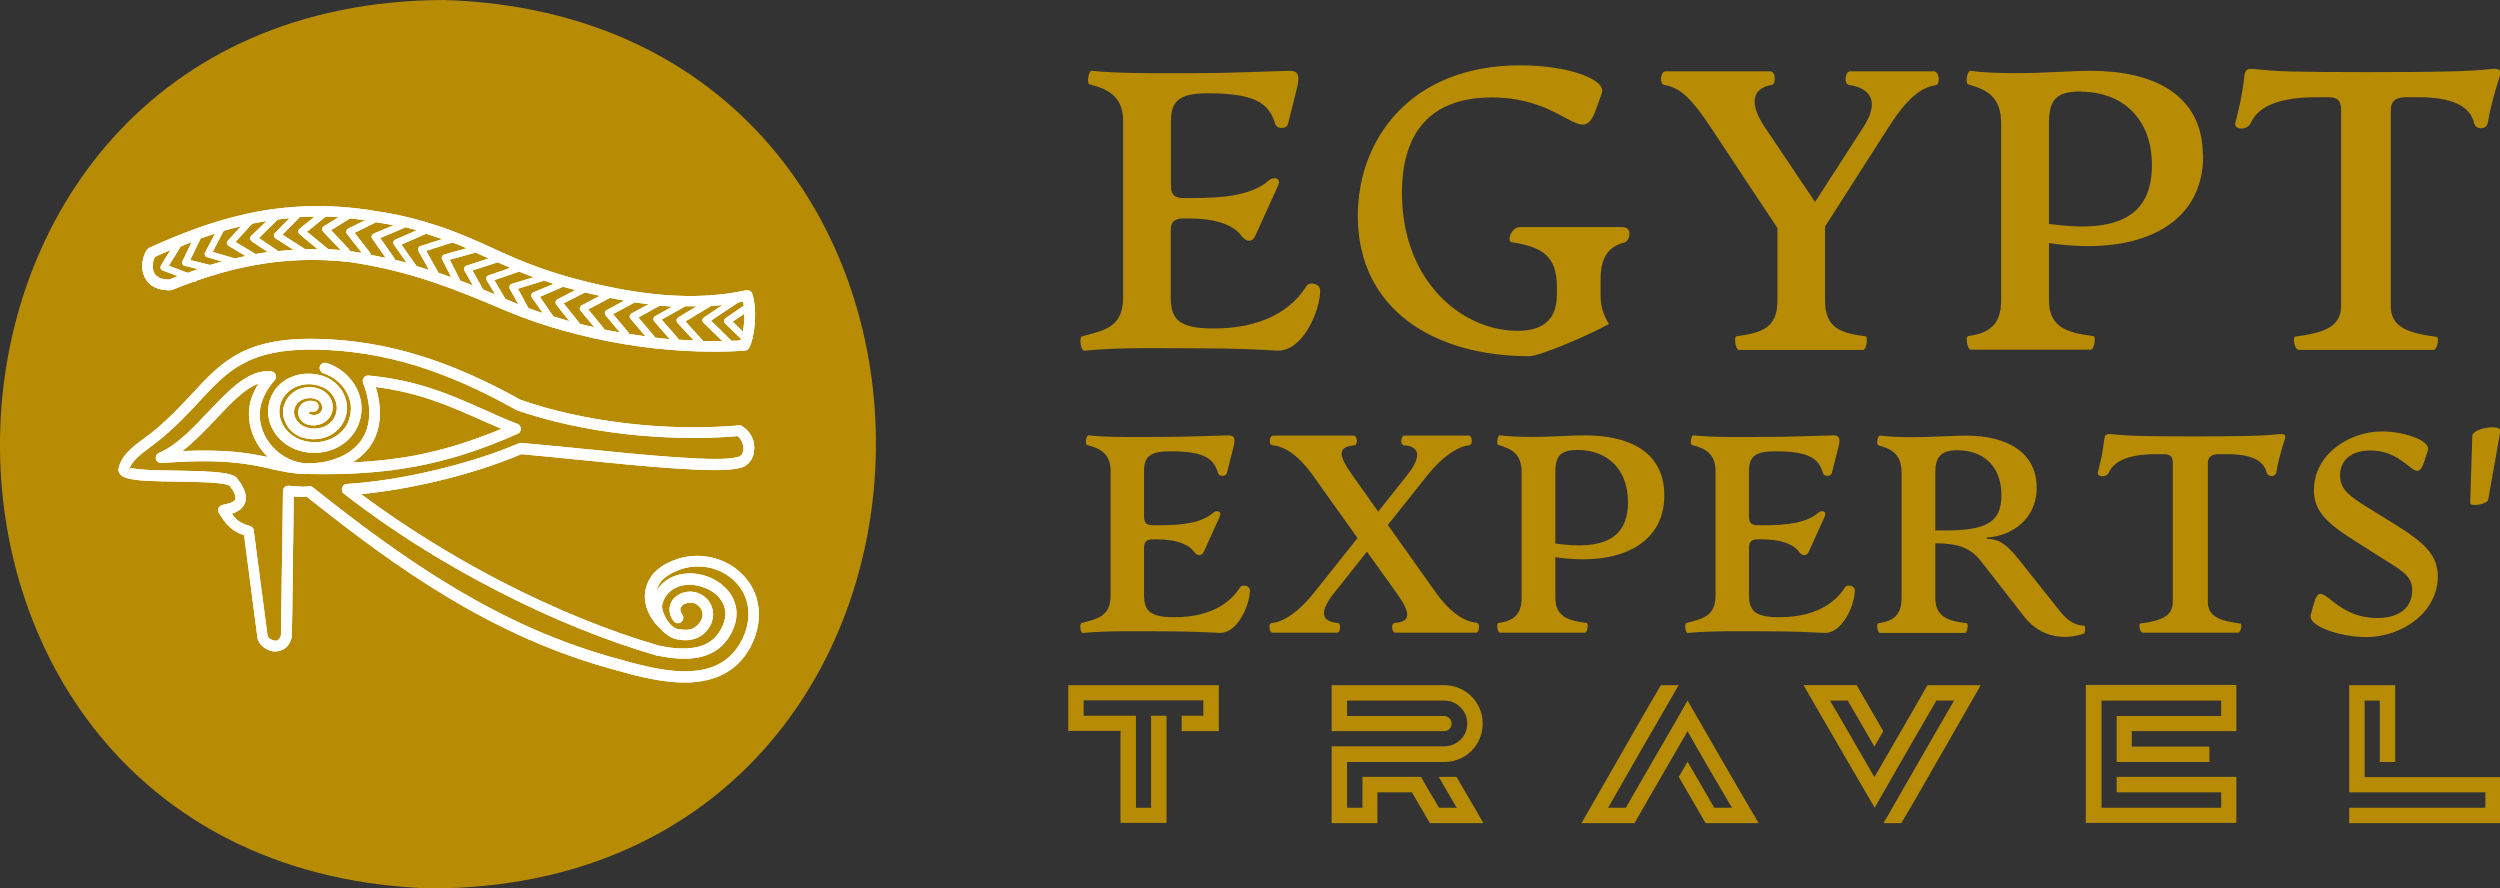<svg xmlns="http://www.w3.org/2000/svg" xmlns:xlink="http://www.w3.org/1999/xlink" id="uuid-2ba02aab-26e2-4210-95a1-ff1c2f0f629c" viewBox="0 0 95.67 34"><rect x="0" y="0" width="95.67" height="34" fill="#333333" stroke="none"/><defs><style>.uuid-e3854135-c18f-4714-9e86-e023364bba69{clip-path:url(#uuid-d1797f80-73d3-4b6f-8657-2c8f3626008d);}.uuid-4f85d27f-f41a-4a8a-aaed-2f22c6f58359{fill:#fff;}.uuid-375a3350-1c50-438f-9044-7a5076cd12fa{fill:#b78c04;}</style><clipPath id="uuid-d1797f80-73d3-4b6f-8657-2c8f3626008d"><path class="uuid-4f85d27f-f41a-4a8a-aaed-2f22c6f58359" d="M6.51 11.11c-.33.0-.57-.08-.73-.2-.12-.09-.2-.21-.26-.33-.05-.12-.07-.25-.08-.37.0-.26.08-.52.19-.66.02-.03.06-.05.09-.07 1.15-.52 2.4-1.02 3.82-1.32 1.43-.3 3.03-.39 4.86-.08.9.13 1.69.34 2.41.58s1.35.52 1.94.79c.68.31 1.24.56 1.83.77.58.21 1.17.39 1.9.57.94.23 1.95.42 2.98.5s2.07.04 3.09-.18c.11-.02.21.04.24.14h0c.1.32.12.7.1 1.05-.02.29-.06.56-.13.77.0.01.0.03-.01.04-.03.08-.05.14-.08.2-.04.07-.1.1-.17.11h0c-1.52.1-3.1.0-4.61-.25-1.61-.27-3.14-.7-4.46-1.25h0l-.05-.02c-1.82-.77-3.56-1.51-5.98-1.87-1.33-.15-2.55-.09-3.67.12-.78.14-1.51.35-2.21.59-.03.03-.07.05-.11.04-.28.1-.55.2-.81.31-.03.01-.06.02-.09.02h0zm5.57 4.26c.1.05.14.18.09.28-.05.09-.15.13-.25.1h0s-.05.0-.07.0c-.01.0-.02.01-.02.03h0s0 .02.0.04.03.03.05.04h0c.1.03.2.03.28-.01.08-.03.13-.09.16-.17s.01-.16-.03-.24-.12-.14-.22-.17c-.17-.06-.35-.04-.49.02-.14.06-.25.17-.3.32s-.03.3.05.43c.08.14.21.25.38.31.25.08.5.06.71-.03.2-.09.36-.25.43-.47.07-.21.04-.44-.07-.64-.11-.2-.3-.36-.55-.44-.32-.11-.65-.08-.92.04-.26.12-.47.33-.57.62-.09.28-.05.58.09.83.14.26.39.47.71.58h0c.39.13.8.1 1.13-.05.33-.15.59-.41.7-.76h0v-.02c.11-.35.06-.71-.12-1.02-.18-.32-.49-.58-.88-.71h0c-.11-.04-.16-.16-.13-.26.04-.11.15-.16.26-.13h0c.5.16.88.5 1.11.9.23.41.3.9.14 1.36h0v.01c-.15.46-.5.81-.92 1s-.93.23-1.43.07c-.42-.14-.75-.42-.95-.77-.2-.35-.25-.77-.12-1.16.13-.4.42-.7.79-.86.36-.16.8-.19 1.22-.06.35.11.62.35.78.63.16.29.21.63.1.96-.11.33-.35.58-.65.72-.3.13-.66.16-1 .05-.27-.09-.49-.27-.61-.5-.13-.23-.17-.5-.08-.76s.28-.46.52-.57c.23-.11.52-.13.79-.04.2.07.36.2.45.36s.12.35.07.53h0l-.01.03c-.06.19-.2.34-.38.42-.16.07-.35.09-.54.04h0l-.03-.01c-.13-.04-.22-.13-.28-.23-.06-.11-.08-.24-.04-.36h0v-.01c.04-.12.13-.21.24-.26.11-.05.24-.06.36-.02h.01l.02.01h0zm-5.09 1.89c1.67-.07 2.54.08 3.26.23-.4-.38-.68-.92-.72-1.51-.02-.28.02-.57.14-.87.06-.14.13-.29.22-.43-.53.19-1.07.76-1.63 1.36-.41.43-.83.87-1.28 1.22h0zm3.34.67c-.84-.18-1.82-.39-4.13-.21-.09.01-.18-.03-.22-.12-.05-.1.0-.23.11-.27.67-.29 1.29-.94 1.88-1.57.8-.84 1.55-1.64 2.41-1.55h0s.08.02.11.05c.09.07.09.2.02.29-.21.24-.36.48-.45.72-.1.24-.13.47-.12.69.03.49.26.93.6 1.25.31.29.71.48 1.12.52.05.0.09.0.14.0.37.0.75-.06 1.08-.19.36-.13.67-.34.9-.63.22-.29.35-.65.35-1.11.0-.33-.07-.71-.23-1.13-.01-.03-.02-.07-.02-.11.01-.11.11-.2.22-.19 1.89.18 3.15.74 4.41 1.3.42.19.84.38 1.29.55.05.02.09.06.11.11.05.1.0.23-.1.27-1.37.61-2.62 1.01-3.9 1.25s-2.59.32-4.1.29c-.06.0-.11.0-.17.0-.5-.02-.88-.11-1.3-.2h0zm3.14-.23c.82-.04 1.6-.12 2.36-.26 1.11-.21 2.19-.54 3.36-1.03-.29-.12-.57-.25-.85-.37-1.15-.51-2.31-1.02-3.96-1.23.11.36.16.68.16.98.0.56-.16 1.01-.43 1.36-.17.22-.39.41-.63.55h0zm-1.82.91s.05.0.07.02c.07-.05.17-.04.24.01 1.7 1.35 3.46 2.68 5.4 3.84 1.93 1.16 4.03 2.14 6.42 2.77h0c.84.24 1.82.49 2.69.43.83-.05 1.56-.39 1.97-1.29.23-.51.25-.99.13-1.4-.1-.34-.31-.64-.58-.86s-.61-.38-.98-.43c-.48-.07-1 .02-1.48.34h0c-.06.04-.12.09-.18.15-.1.11-.19.26-.23.43.25-.42.67-.63 1.12-.67.32-.03.65.03.95.16s.57.34.75.6c.31.45.37 1.05-.07 1.71-.31.47-.77.69-1.27.76-.48.07-.99.0-1.44-.09h-.02c-1.87-.54-4.01-1.39-6.17-2.51-1.98-1.02-3.98-2.26-5.8-3.68-.05-.03-.09-.09-.09-.16.0-.11.08-.21.19-.22 1.02-.06 2.2-.25 3.35-.52 1.18-.28 2.32-.64 3.22-1.03.03-.01.07-.02.1-.02.67.06 1.43.13 2.22.21 2.55.26 5.44.54 6.05.33.02.0.03-.01.05-.01.04.0.08-.04.12-.08.03-.04.05-.09.06-.14.01-.06.02-.12.0-.19-.02-.13-.08-.27-.21-.38-1.4.12-2.88.08-4.31-.08-1.49-.17-2.93-.49-4.17-.92-.01.0-.02.0-.03-.02-1.31-.74-2.56-1.29-3.81-1.68-1.24-.38-2.48-.58-3.75-.61h0c-2.64-.06-3.45.81-4.52 1.97-.44.48-.93 1-1.59 1.53-.09.07-.19.14-.29.22-.37.28-.74.55-.83.9-.01.06.05-.09.09-.09.34.08 1.03.09 1.73.1.96.02 1.95.03 2.26.23.02.02.04.03.06.06.43.55.4.89.2 1.12-.1.12-.25.19-.4.24.06.08.12.15.18.21.12.11.28.2.49.25.09.02.16.08.17.18l.53 4.03c.02.05.07.11.13.14.05.03.1.04.15.05.04.0.08.0.12-.03s.08-.08.11-.17l.08-5.54h0c0-.11.1-.2.22-.19l.6.04h0zm.09.38s-.07.03-.12.03l-.38-.02-.07 5.35s0 .04-.01.06c-.06.21-.16.35-.3.43-.11.07-.23.09-.35.09-.11.0-.23-.04-.33-.1-.16-.09-.29-.24-.33-.42.0.0.0-.01.0-.02h0l-.51-3.91c-.23-.07-.4-.18-.55-.31-.17-.15-.29-.34-.41-.54-.06-.1-.03-.22.07-.28.02-.01.05-.02.07-.03h0c.14-.03.37-.07.46-.17.07-.08.05-.25-.2-.57-.25-.12-1.15-.14-2.02-.15-.73-.01-1.44-.02-1.82-.11-.29-.07-.44-.19-.4-.41h0c.12-.5.55-.82.98-1.14.09-.07.18-.13.28-.21.64-.51 1.11-1.02 1.55-1.49 1.14-1.23 2.01-2.17 4.83-2.1h0c1.31.03 2.58.24 3.86.63 1.27.39 2.55.96 3.88 1.7 1.2.42 2.6.73 4.06.9 1.43.17 2.91.2 4.3.08.05.0.1.0.14.04.28.19.41.45.44.71.01.12.0.23-.02.33-.02.11-.07.21-.13.29-.09.13-.23.23-.38.25-.73.24-3.65-.05-6.22-.31-.78-.08-1.54-.15-2.16-.21-.91.39-2.06.76-3.25 1.04-.97.23-1.97.4-2.88.49 1.69 1.26 3.51 2.38 5.32 3.32 2.13 1.1 4.24 1.95 6.09 2.48.42.09.88.14 1.29.08.4-.06.75-.22.99-.58.33-.5.3-.94.08-1.25-.14-.2-.34-.35-.58-.45-.24-.1-.5-.15-.75-.13-.41.04-.79.27-.92.76.0.0.0.01.0.02h0c-.02.14.05.35.17.54.03.05.06.1.1.14.0.0.02.02.02.03.1.11.21.19.33.21.01.0.03.0.04.0.0.0.01.0.02.0h0c.2.04.38.03.53-.05.13-.07.24-.19.32-.38.03-.11.02-.22-.02-.31-.03-.06-.07-.11-.12-.16-.05-.04-.11-.08-.17-.1-.11-.03-.23-.03-.36.03-.02.01-.05.02-.07.04-.05.04-.08.09-.09.13-.01.06.0.12.03.17.0.02.02.04.04.07.07.09.04.22-.05.29s-.22.04-.29-.05c-.03-.04-.05-.09-.08-.13-.06-.13-.09-.28-.06-.42.03-.15.11-.29.26-.4.04-.03.08-.05.13-.08.23-.11.45-.11.65-.05.12.04.23.1.32.18s.17.18.22.29c.08.18.11.4.04.61.0.0.0.01.0.02-.11.29-.29.49-.51.6-.23.12-.51.15-.79.09-.02.0-.04.0-.07-.01-.21-.05-.4-.18-.55-.34-.19-.17-.33-.35-.43-.52-.2-.34-.25-.67-.21-.96s.18-.54.34-.72c.09-.09.18-.17.27-.23.57-.37 1.19-.48 1.76-.39.44.07.85.25 1.17.52.33.27.59.63.72 1.06.15.5.13 1.08-.14 1.69-.48 1.07-1.35 1.47-2.32 1.54-.93.06-1.96-.19-2.83-.44-2.43-.64-4.57-1.64-6.52-2.81-1.94-1.16-3.7-2.5-5.4-3.85h0zM6.93 9.41l-.47.76.72.27c.13-.05.26-.09.4-.14l-.51-.13s-.02.0-.03.0c-.06-.03-.09-.11-.06-.17l.35-.73c-.14.05-.27.1-.4.16h0zm-.12 1.16-.58-.22s-.02.0-.03-.01c-.06-.04-.08-.12-.04-.18l.36-.59c-.2.08-.39.17-.59.26-.05.09-.09.22-.08.37.0.08.01.15.04.22.03.06.07.12.13.16.1.07.24.12.45.12.11-.04.22-.09.33-.13h0zm.87-1.45-.4.83.76.19c.15-.05.31-.09.46-.13l-.57-.17s-.02.0-.03-.01c-.06-.03-.09-.11-.05-.17l.38-.72c-.18.06-.36.12-.54.18h0zm.88-.29-.42.81.85.25c.13-.03.27-.06.41-.09l-.65-.39s-.02-.01-.03-.02c-.05-.05-.06-.13.0-.18l.5-.55c-.22.05-.44.11-.65.17h0zm1.09-.27-.64.7.77.46c.16-.03.31-.05.47-.07l-.62-.42s-.01-.01-.02-.02c-.05-.05-.05-.13.0-.18l.59-.57c-.19.03-.37.06-.55.1h0zm.98-.16-.72.71.74.5c.19-.02.38-.04.58-.05l-.69-.44s-.01.0-.02-.02c-.05-.05-.05-.13.0-.18l.56-.57c-.15.01-.29.03-.44.05h0zm.83-.08-.65.66.86.55c.16.0.32.0.48.0l-.69-.57s-.01-.01-.02-.02c-.04-.06-.04-.14.02-.18l.58-.47c-.2.0-.4.0-.59.02h0zm.99-.02-.7.57.82.67c.16.0.31.02.47.03l-.67-.7s-.01-.02-.02-.03c-.04-.06-.02-.14.04-.18l.57-.35c-.17-.01-.34-.02-.51-.02h0zm.94.06-.72.45.68.72s.03.06.04.09c.02.0.05.0.07.0h0c.13.02.26.04.39.06l-.58-.74s-.01-.01-.01-.02c-.03-.06.0-.14.06-.17l.65-.32c-.19-.03-.38-.05-.57-.07h0zm1.01.14-.83.41.58.74s.03.06.03.1c.2.04.39.08.58.12l-.51-.73s-.01-.02-.02-.03c-.03-.07.0-.14.07-.17l.76-.32c-.21-.04-.43-.08-.65-.11h0zm1.08.21s-.02.02-.03.02l-.9.38.54.77s.02.04.02.06c.15.04.3.07.45.11l-.48-.68s-.01-.02-.02-.03c-.03-.07.0-.14.07-.17l.82-.36c-.15-.04-.3-.08-.46-.12h0zm.84.23-.96.42.58.82c.16.05.32.1.48.15l-.41-.73s0-.02-.01-.02c-.02-.07.02-.14.08-.16l.84-.27c-.08-.03-.16-.06-.24-.08-.12-.04-.24-.08-.36-.12h0zm.99.34h0l-1 .32.47.84c.16.06.33.11.49.17l-.35-.68s0-.02-.01-.03c-.02-.07.02-.14.09-.16l.86-.24c-.18-.08-.36-.15-.54-.22h0zm.91.38-1.01.28.41.8c.16.06.32.12.48.19l-.33-.58s0-.02-.01-.02c-.02-.07.02-.14.08-.16l.86-.28s-.08-.04-.13-.06c-.12-.05-.24-.11-.36-.16h0zm.83.37s-.03.02-.04.02l-.93.3.41.73c.15.06.31.13.46.19l-.33-.55s0-.02-.01-.02c-.02-.07.01-.14.08-.16l.84-.29c-.16-.07-.32-.14-.48-.21h0zm.83.35s-.02.01-.03.02l-.93.32.42.72.19.08.05.02h0c.09.04.17.07.26.11l-.34-.61v-.02c-.02-.07.02-.14.09-.16l.83-.25c-.18-.07-.36-.14-.54-.21h0zm.93.35s-.03.02-.05.03l-.94.29.4.74c.18.07.36.13.55.19l-.42-.6s0-.01-.01-.02c-.03-.07.0-.14.07-.17l.78-.33c-.13-.04-.25-.08-.38-.12h0zm.76.24h-.01l-.9.39.52.75c.2.06.4.12.61.18l-.51-.64h0s-.01-.01-.01-.02c-.03-.06.0-.14.05-.17l.7-.36c-.15-.04-.3-.08-.45-.12h0zm.82.22-.82.42.59.73s.02.03.02.05c.18.05.37.09.56.13l-.53-.64s-.01-.01-.01-.02c-.03-.06.0-.14.05-.17l.7-.37c-.19-.04-.38-.09-.56-.13h0zm.95.21-.83.44.6.73s.02.03.02.04c.19.04.39.08.59.11l-.55-.66s-.01-.01-.01-.02c-.03-.06-.01-.14.05-.17l.68-.37c-.18-.03-.37-.06-.54-.1h0zm.96.17-.84.45.6.72s.02.03.02.04c.2.03.41.06.62.09l-.57-.67s-.01-.02-.02-.03c-.03-.06-.01-.14.05-.17l.66-.36c-.18-.02-.35-.04-.52-.07h0zm.98.11-.85.47.61.72s.02.03.03.05c.19.02.37.04.56.06l-.6-.69s-.01-.01-.01-.02c-.03-.06-.01-.14.05-.17l.66-.37c-.1.0-.2-.01-.3-.02-.05.0-.1.0-.15-.01h0zm.93.05s-.02.01-.03.02l-.86.48.62.71s.02.04.03.06c.19.01.39.02.58.03l-.62-.67s-.02-.02-.02-.03c-.04-.06-.02-.14.04-.18l.71-.43c-.16.0-.31.0-.47.0h0zm2.02-.14-1.02.68.78.77c.12.0.23.0.35-.02.0-.02.01-.03.02-.05l-.61-.59s-.01-.01-.02-.02c-.04-.06-.02-.14.03-.18l.7-.48c0-.05-.01-.1-.02-.16-.07.01-.14.03-.21.04h0zm-.59 1.46-.72-.7s-.01-.01-.02-.02c-.04-.06-.02-.14.04-.18l.71-.48c-.15.02-.29.03-.44.04.0.0-.02.01-.03.02l-.95.57.68.75c.24.0.48.0.72.0h0zm.84-1.04-.44.3.39.38c.02-.12.04-.26.05-.4.0-.09.0-.19.0-.28h0z"/></clipPath></defs><g><path class="uuid-375a3350-1c50-438f-9044-7a5076cd12fa" d="M16.99.0c-22.35.08-22.8 33.31-.46 34 22.35-.08 22.8-33.31.46-34h0z"/><g><path class="uuid-4f85d27f-f41a-4a8a-aaed-2f22c6f58359" d="M6.51 11.11c-.33.0-.57-.08-.73-.2-.12-.09-.2-.21-.26-.33-.05-.12-.07-.25-.08-.37.0-.26.08-.52.19-.66.02-.03.06-.05.09-.07 1.15-.52 2.4-1.02 3.82-1.32 1.43-.3 3.03-.39 4.86-.08.9.13 1.69.34 2.41.58s1.35.52 1.94.79c.68.31 1.24.56 1.83.77.58.21 1.17.39 1.9.57.94.23 1.95.42 2.98.5s2.07.04 3.09-.18c.11-.02.21.04.24.14h0c.1.32.12.7.1 1.05-.02.29-.06.56-.13.77.0.01.0.03-.01.04-.03.08-.05.14-.08.2-.04.07-.1.1-.17.11h0c-1.52.1-3.1.0-4.61-.25-1.61-.27-3.14-.7-4.46-1.25h0l-.05-.02c-1.82-.77-3.56-1.51-5.98-1.87-1.33-.15-2.55-.09-3.67.12-.78.14-1.51.35-2.21.59-.03.03-.07.05-.11.04-.28.1-.55.2-.81.31-.03.01-.06.02-.09.02h0zm5.57 4.26c.1.05.14.18.09.28-.05.09-.15.13-.25.1h0s-.05.0-.07.0c-.01.0-.02.01-.02.03h0s0 .02.0.04.03.03.05.04h0c.1.03.2.03.28-.01.08-.03.13-.09.16-.17s.01-.16-.03-.24-.12-.14-.22-.17c-.17-.06-.35-.04-.49.02-.14.06-.25.17-.3.32s-.03.3.05.43c.08.14.21.25.38.31.25.08.5.06.71-.03.2-.09.36-.25.43-.47.07-.21.04-.44-.07-.64-.11-.2-.3-.36-.55-.44-.32-.11-.65-.08-.92.04-.26.12-.47.33-.57.62-.09.28-.05.58.09.83.14.26.39.47.71.58h0c.39.13.8.1 1.13-.05.33-.15.59-.41.7-.76h0v-.02c.11-.35.06-.71-.12-1.02-.18-.32-.49-.58-.88-.71h0c-.11-.04-.16-.16-.13-.26.04-.11.15-.16.26-.13h0c.5.16.88.5 1.11.9.23.41.3.9.14 1.36h0v.01c-.15.46-.5.81-.92 1s-.93.23-1.43.07c-.42-.14-.75-.42-.95-.77-.2-.35-.25-.77-.12-1.16.13-.4.42-.7.79-.86.36-.16.8-.19 1.22-.06.35.11.62.35.78.63.16.29.21.63.1.96-.11.33-.35.58-.65.72-.3.13-.66.16-1 .05-.27-.09-.49-.27-.61-.5-.13-.23-.17-.5-.08-.76s.28-.46.52-.57c.23-.11.52-.13.79-.04.2.07.36.2.45.36s.12.35.07.53h0l-.01.03c-.06.19-.2.34-.38.42-.16.07-.35.09-.54.04h0l-.03-.01c-.13-.04-.22-.13-.28-.23-.06-.11-.08-.24-.04-.36h0v-.01c.04-.12.13-.21.24-.26.11-.05.24-.06.36-.02h.01l.02.01h0zm-5.09 1.89c1.67-.07 2.54.08 3.26.23-.4-.38-.68-.92-.72-1.51-.02-.28.02-.57.14-.87.06-.14.13-.29.22-.43-.53.19-1.07.76-1.63 1.36-.41.43-.83.87-1.28 1.22h0zm3.34.67c-.84-.18-1.82-.39-4.13-.21-.09.01-.18-.03-.22-.12-.05-.1.0-.23.11-.27.67-.29 1.29-.94 1.88-1.57.8-.84 1.55-1.64 2.41-1.55h0s.08.02.11.05c.09.07.09.2.02.29-.21.24-.36.48-.45.72-.1.24-.13.47-.12.69.03.49.26.93.6 1.25.31.29.71.48 1.12.52.05.0.09.0.14.0.37.0.75-.06 1.08-.19.36-.13.67-.34.9-.63.22-.29.35-.65.35-1.11.0-.33-.07-.71-.23-1.13-.01-.03-.02-.07-.02-.11.01-.11.11-.2.22-.19 1.89.18 3.15.74 4.41 1.3.42.19.84.38 1.29.55.05.02.09.06.11.11.05.1.0.23-.1.27-1.37.61-2.62 1.01-3.9 1.25s-2.59.32-4.1.29c-.06.0-.11.0-.17.0-.5-.02-.88-.11-1.3-.2h0zm3.14-.23c.82-.04 1.6-.12 2.36-.26 1.11-.21 2.19-.54 3.36-1.03-.29-.12-.57-.25-.85-.37-1.15-.51-2.31-1.02-3.96-1.23.11.36.16.68.16.98.0.56-.16 1.01-.43 1.36-.17.22-.39.41-.63.55h0zm-1.82.91s.05.0.07.02c.07-.05.17-.04.24.01 1.7 1.35 3.46 2.68 5.4 3.84 1.93 1.16 4.03 2.14 6.42 2.77h0c.84.24 1.82.49 2.69.43.83-.05 1.56-.39 1.97-1.29.23-.51.25-.99.13-1.4-.1-.34-.31-.64-.58-.86s-.61-.38-.98-.43c-.48-.07-1 .02-1.48.34h0c-.06.04-.12.09-.18.15-.1.11-.19.26-.23.43.25-.42.67-.63 1.12-.67.32-.03.65.03.95.16s.57.34.75.6c.31.45.37 1.05-.07 1.71-.31.47-.77.69-1.27.76-.48.07-.99.0-1.44-.09h-.02c-1.87-.54-4.01-1.39-6.17-2.51-1.98-1.02-3.98-2.26-5.8-3.68-.05-.03-.09-.09-.09-.16.0-.11.08-.21.19-.22 1.02-.06 2.2-.25 3.35-.52 1.18-.28 2.32-.64 3.22-1.03.03-.01.07-.02.1-.02.67.06 1.43.13 2.22.21 2.55.26 5.44.54 6.05.33.02.0.03-.01.05-.01.04.0.08-.04.12-.08.03-.04.05-.09.06-.14.01-.06.02-.12.0-.19-.02-.13-.08-.27-.21-.38-1.4.12-2.88.08-4.31-.08-1.49-.17-2.93-.49-4.17-.92-.01.0-.02.0-.03-.02-1.31-.74-2.56-1.29-3.81-1.68-1.24-.38-2.48-.58-3.75-.61h0c-2.64-.06-3.45.81-4.52 1.97-.44.48-.93 1-1.59 1.53-.09.07-.19.14-.29.22-.37.28-.74.55-.83.9-.01.06.05-.09.09-.09.34.08 1.03.09 1.73.1.96.02 1.95.03 2.26.23.02.02.04.03.06.06.43.55.4.89.2 1.12-.1.12-.25.19-.4.24.06.08.12.15.18.21.12.11.28.2.49.25.09.02.16.08.17.18l.53 4.03c.02.05.07.11.13.14.05.03.1.04.15.05.04.0.08.0.12-.03s.08-.08.11-.17l.08-5.54h0c0-.11.1-.2.22-.19l.6.04h0zm.09.38s-.07.03-.12.03l-.38-.02-.07 5.35s0 .04-.01.06c-.06.21-.16.35-.3.43-.11.07-.23.09-.35.09-.11.0-.23-.04-.33-.1-.16-.09-.29-.24-.33-.42.0.0.0-.01.0-.02h0l-.51-3.91c-.23-.07-.4-.18-.55-.31-.17-.15-.29-.34-.41-.54-.06-.1-.03-.22.07-.28.02-.01.05-.02.07-.03h0c.14-.03.37-.07.46-.17.07-.08.05-.25-.2-.57-.25-.12-1.15-.14-2.02-.15-.73-.01-1.44-.02-1.82-.11-.29-.07-.44-.19-.4-.41h0c.12-.5.55-.82.98-1.14.09-.07.18-.13.28-.21.64-.51 1.11-1.02 1.55-1.49 1.14-1.23 2.01-2.17 4.83-2.1h0c1.31.03 2.58.24 3.86.63 1.27.39 2.55.96 3.88 1.7 1.2.42 2.6.73 4.06.9 1.43.17 2.91.2 4.3.08.05.0.1.0.14.04.28.19.41.45.44.71.01.12.0.23-.02.33-.02.11-.07.21-.13.29-.09.13-.23.23-.38.25-.73.24-3.65-.05-6.22-.31-.78-.08-1.54-.15-2.16-.21-.91.39-2.06.76-3.25 1.04-.97.23-1.97.4-2.88.49 1.69 1.26 3.51 2.38 5.32 3.32 2.13 1.1 4.24 1.95 6.09 2.48.42.09.88.14 1.29.08.4-.06.75-.22.99-.58.33-.5.3-.94.08-1.25-.14-.2-.34-.35-.58-.45-.24-.1-.5-.15-.75-.13-.41.04-.79.27-.92.76.0.0.0.01.0.02h0c-.02.14.05.35.17.54.03.05.06.1.1.14.0.0.02.02.02.03.1.11.21.19.33.21.01.0.03.0.04.0.0.0.01.0.02.0h0c.2.04.38.03.53-.05.13-.07.24-.19.32-.38.03-.11.02-.22-.02-.31-.03-.06-.07-.11-.12-.16-.05-.04-.11-.08-.17-.1-.11-.03-.23-.03-.36.03-.02.01-.05.02-.07.04-.05.04-.08.09-.09.13-.01.06.0.12.03.17.0.02.02.04.04.07.07.09.04.22-.05.29s-.22.04-.29-.05c-.03-.04-.05-.09-.08-.13-.06-.13-.09-.28-.06-.42.03-.15.11-.29.26-.4.04-.03.08-.05.13-.08.23-.11.45-.11.65-.05.12.04.23.1.32.18s.17.18.22.29c.08.18.11.4.04.61.0.0.0.01.0.02-.11.29-.29.49-.51.6-.23.12-.51.15-.79.09-.02.0-.04.0-.07-.01-.21-.05-.4-.18-.55-.34-.19-.17-.33-.35-.43-.52-.2-.34-.25-.67-.21-.96s.18-.54.34-.72c.09-.09.18-.17.27-.23.57-.37 1.19-.48 1.76-.39.44.07.85.25 1.17.52.33.27.59.63.72 1.06.15.5.13 1.08-.14 1.69-.48 1.07-1.35 1.47-2.32 1.54-.93.06-1.96-.19-2.83-.44-2.43-.64-4.57-1.64-6.52-2.81-1.94-1.16-3.7-2.5-5.4-3.85h0zM6.93 9.41l-.47.76.72.27c.13-.05.26-.09.4-.14l-.51-.13s-.02.0-.03.0c-.06-.03-.09-.11-.06-.17l.35-.73c-.14.05-.27.1-.4.16h0zm-.12 1.16-.58-.22s-.02.0-.03-.01c-.06-.04-.08-.12-.04-.18l.36-.59c-.2.08-.39.17-.59.26-.05.09-.09.22-.08.37.0.08.01.15.04.22.03.06.07.12.13.16.1.07.24.12.45.12.11-.04.22-.09.33-.13h0zm.87-1.45-.4.83.76.19c.15-.05.31-.09.46-.13l-.57-.17s-.02.0-.03-.01c-.06-.03-.09-.11-.05-.17l.38-.72c-.18.06-.36.12-.54.18h0zm.88-.29-.42.81.85.25c.13-.03.27-.06.41-.09l-.65-.39s-.02-.01-.03-.02c-.05-.05-.06-.13.0-.18l.5-.55c-.22.05-.44.11-.65.17h0zm1.09-.27-.64.7.77.46c.16-.03.31-.05.47-.07l-.62-.42s-.01-.01-.02-.02c-.05-.05-.05-.13.0-.18l.59-.57c-.19.03-.37.06-.55.1h0zm.98-.16-.72.71.74.5c.19-.02.38-.04.58-.05l-.69-.44s-.01.0-.02-.02c-.05-.05-.05-.13.0-.18l.56-.57c-.15.01-.29.03-.44.05h0zm.83-.08-.65.66.86.55c.16.0.32.0.48.0l-.69-.57s-.01-.01-.02-.02c-.04-.06-.04-.14.02-.18l.58-.47c-.2.0-.4.0-.59.02h0zm.99-.02-.7.57.82.67c.16.0.31.02.47.03l-.67-.7s-.01-.02-.02-.03c-.04-.06-.02-.14.04-.18l.57-.35c-.17-.01-.34-.02-.51-.02h0zm.94.06-.72.45.68.72s.03.06.04.09c.02.0.05.0.07.0h0c.13.02.26.04.39.06l-.58-.74s-.01-.01-.01-.02c-.03-.06.0-.14.06-.17l.65-.32c-.19-.03-.38-.05-.57-.07h0zm1.01.14-.83.41.58.74s.03.06.03.1c.2.04.39.08.58.12l-.51-.73s-.01-.02-.02-.03c-.03-.07.0-.14.07-.17l.76-.32c-.21-.04-.43-.08-.65-.11h0zm1.08.21s-.02.02-.03.02l-.9.38.54.77s.02.04.02.06c.15.04.3.07.45.11l-.48-.68s-.01-.02-.02-.03c-.03-.07.0-.14.07-.17l.82-.36c-.15-.04-.3-.08-.46-.12h0zm.84.23-.96.42.58.82c.16.05.32.1.48.15l-.41-.73s0-.02-.01-.02c-.02-.07.02-.14.08-.16l.84-.27c-.08-.03-.16-.06-.24-.08-.12-.04-.24-.08-.36-.12h0zm.99.34h0l-1 .32.47.84c.16.06.33.11.49.17l-.35-.68s0-.02-.01-.03c-.02-.07.02-.14.09-.16l.86-.24c-.18-.08-.36-.15-.54-.22h0zm.91.38-1.01.28.41.8c.16.06.32.12.48.19l-.33-.58s0-.02-.01-.02c-.02-.07.02-.14.08-.16l.86-.28s-.08-.04-.13-.06c-.12-.05-.24-.11-.36-.16h0zm.83.37s-.03.02-.04.02l-.93.3.41.73c.15.06.31.13.46.19l-.33-.55s0-.02-.01-.02c-.02-.07.01-.14.08-.16l.84-.29c-.16-.07-.32-.14-.48-.21h0zm.83.35s-.02.01-.03.02l-.93.32.42.72.19.08.05.02h0c.09.04.17.07.26.11l-.34-.61v-.02c-.02-.07.02-.14.09-.16l.83-.25c-.18-.07-.36-.14-.54-.21h0zm.93.35s-.03.02-.05.03l-.94.29.4.74c.18.07.36.13.55.19l-.42-.6s0-.01-.01-.02c-.03-.07.0-.14.07-.17l.78-.33c-.13-.04-.25-.08-.38-.12h0zm.76.24h-.01l-.9.39.52.75c.2.06.4.12.61.18l-.51-.64h0s-.01-.01-.01-.02c-.03-.06.0-.14.05-.17l.7-.36c-.15-.04-.3-.08-.45-.12h0zm.82.22-.82.42.59.73s.02.03.02.05c.18.05.37.09.56.13l-.53-.64s-.01-.01-.01-.02c-.03-.06.0-.14.05-.17l.7-.37c-.19-.04-.38-.09-.56-.13h0zm.95.21-.83.44.6.73s.02.03.02.04c.19.04.39.08.59.11l-.55-.66s-.01-.01-.01-.02c-.03-.06-.01-.14.05-.17l.68-.37c-.18-.03-.37-.06-.54-.1h0zm.96.17-.84.45.6.72s.02.03.02.04c.2.03.41.06.62.09l-.57-.67s-.01-.02-.02-.03c-.03-.06-.01-.14.05-.17l.66-.36c-.18-.02-.35-.04-.52-.07h0zm.98.11-.85.47.61.72s.02.03.03.05c.19.02.37.04.56.06l-.6-.69s-.01-.01-.01-.02c-.03-.06-.01-.14.05-.17l.66-.37c-.1.0-.2-.01-.3-.02-.05.0-.1.0-.15-.01h0zm.93.05s-.02.01-.03.02l-.86.48.62.71s.02.04.03.06c.19.01.39.02.58.03l-.62-.67s-.02-.02-.02-.03c-.04-.06-.02-.14.04-.18l.71-.43c-.16.0-.31.0-.47.0h0zm2.02-.14-1.02.68.78.77c.12.0.23.0.35-.02.0-.02.01-.03.02-.05l-.61-.59s-.01-.01-.02-.02c-.04-.06-.02-.14.03-.18l.7-.48c0-.05-.01-.1-.02-.16-.07.01-.14.03-.21.04h0zm-.59 1.46-.72-.7s-.01-.01-.02-.02c-.04-.06-.02-.14.04-.18l.71-.48c-.15.02-.29.03-.44.04.0.0-.02.01-.03.02l-.95.57.68.75c.24.0.48.0.72.0h0zm.84-1.04-.44.3.39.38c.02-.12.04-.26.05-.4.0-.09.0-.19.0-.28h0z"/><g class="uuid-e3854135-c18f-4714-9e86-e023364bba69"><rect class="uuid-4f85d27f-f41a-4a8a-aaed-2f22c6f58359" x="-4.54" y="16.72" width="18.21" height=".1" transform="translate(-12.27 21.1) rotate(-89.22)"/><rect class="uuid-4f85d27f-f41a-4a8a-aaed-2f22c6f58359" x="-4.44" y="16.72" width="18.21" height=".1" transform="translate(-12.17 21.2) rotate(-89.22)"/><rect class="uuid-4f85d27f-f41a-4a8a-aaed-2f22c6f58359" x="-4.35" y="16.72" width="18.21" height=".1" transform="translate(-12.08 21.3) rotate(-89.22)"/><rect class="uuid-4f85d27f-f41a-4a8a-aaed-2f22c6f58359" x="-4.25" y="16.72" width="18.21" height=".1" transform="translate(-11.98 21.39) rotate(-89.22)"/><rect class="uuid-4f85d27f-f41a-4a8a-aaed-2f22c6f58359" x="-4.16" y="16.72" width="18.21" height=".1" transform="translate(-11.89 21.49) rotate(-89.22)"/><rect class="uuid-4f85d27f-f41a-4a8a-aaed-2f22c6f58359" x="-4.06" y="16.72" width="18.21" height=".1" transform="translate(-11.8 21.59) rotate(-89.22)"/><rect class="uuid-4f85d27f-f41a-4a8a-aaed-2f22c6f58359" x="-3.96" y="16.73" width="18.21" height=".1" transform="translate(-11.7 21.69) rotate(-89.22)"/><rect class="uuid-4f85d27f-f41a-4a8a-aaed-2f22c6f58359" x="-3.87" y="16.73" width="18.21" height=".1" transform="translate(-11.61 21.78) rotate(-89.22)"/><rect class="uuid-4f85d27f-f41a-4a8a-aaed-2f22c6f58359" x="-3.77" y="16.73" width="18.21" height=".1" transform="translate(-11.51 21.88) rotate(-89.22)"/><rect class="uuid-4f85d27f-f41a-4a8a-aaed-2f22c6f58359" x="-3.67" y="16.73" width="18.21" height=".1" transform="translate(-11.42 21.98) rotate(-89.22)"/><rect class="uuid-4f85d27f-f41a-4a8a-aaed-2f22c6f58359" x="-3.58" y="16.73" width="18.21" height=".1" transform="translate(-11.33 22.08) rotate(-89.22)"/><rect class="uuid-4f85d27f-f41a-4a8a-aaed-2f22c6f58359" x="-3.48" y="16.73" width="18.21" height=".1" transform="translate(-11.23 22.17) rotate(-89.22)"/><rect class="uuid-4f85d27f-f41a-4a8a-aaed-2f22c6f58359" x="-3.38" y="16.73" width="18.21" height=".1" transform="translate(-11.14 22.27) rotate(-89.22)"/><rect class="uuid-4f85d27f-f41a-4a8a-aaed-2f22c6f58359" x="-3.29" y="16.74" width="18.21" height=".1" transform="translate(-11.05 22.37) rotate(-89.22)"/><rect class="uuid-4f85d27f-f41a-4a8a-aaed-2f22c6f58359" x="-3.19" y="16.74" width="18.21" height=".1" transform="translate(-10.95 22.47) rotate(-89.22)"/><rect class="uuid-4f85d27f-f41a-4a8a-aaed-2f22c6f58359" x="-3.09" y="16.74" width="18.21" height=".1" transform="translate(-10.86 22.57) rotate(-89.22)"/><rect class="uuid-4f85d27f-f41a-4a8a-aaed-2f22c6f58359" x="-3" y="16.74" width="18.21" height=".1" transform="translate(-10.76 22.66) rotate(-89.22)"/><rect class="uuid-4f85d27f-f41a-4a8a-aaed-2f22c6f58359" x="-2.9" y="16.74" width="18.21" height=".1" transform="translate(-10.67 22.76) rotate(-89.22)"/><rect class="uuid-4f85d27f-f41a-4a8a-aaed-2f22c6f58359" x="-2.81" y="16.74" width="18.21" height=".1" transform="translate(-10.58 22.86) rotate(-89.22)"/><rect class="uuid-4f85d27f-f41a-4a8a-aaed-2f22c6f58359" x="-2.71" y="16.74" width="18.21" height=".1" transform="translate(-10.48 22.96) rotate(-89.22)"/><rect class="uuid-4f85d27f-f41a-4a8a-aaed-2f22c6f58359" x="-2.61" y="16.74" width="18.21" height=".1" transform="translate(-10.39 23.05) rotate(-89.22)"/><rect class="uuid-4f85d27f-f41a-4a8a-aaed-2f22c6f58359" x="-2.52" y="16.75" width="18.21" height=".1" transform="translate(-10.3 23.15) rotate(-89.22)"/><rect class="uuid-4f85d27f-f41a-4a8a-aaed-2f22c6f58359" x="-2.42" y="16.75" width="18.21" height=".1" transform="translate(-10.2 23.25) rotate(-89.22)"/><rect class="uuid-4f85d27f-f41a-4a8a-aaed-2f22c6f58359" x="-2.32" y="16.75" width="18.21" height=".1" transform="translate(-10.11 23.35) rotate(-89.22)"/><rect class="uuid-4f85d27f-f41a-4a8a-aaed-2f22c6f58359" x="-2.23" y="16.75" width="18.21" height=".1" transform="translate(-10.01 23.45) rotate(-89.22)"/><rect class="uuid-4f85d27f-f41a-4a8a-aaed-2f22c6f58359" x="-2.13" y="16.75" width="18.21" height=".1" transform="translate(-9.92 23.54) rotate(-89.22)"/><rect class="uuid-4f85d27f-f41a-4a8a-aaed-2f22c6f58359" x="-2.03" y="16.75" width="18.21" height=".1" transform="translate(-9.83 23.64) rotate(-89.22)"/><rect class="uuid-4f85d27f-f41a-4a8a-aaed-2f22c6f58359" x="-1.94" y="16.75" width="18.21" height=".1" transform="translate(-9.73 23.74) rotate(-89.22)"/><rect class="uuid-4f85d27f-f41a-4a8a-aaed-2f22c6f58359" x="-1.84" y="16.76" width="18.21" height=".1" transform="translate(-9.64 23.84) rotate(-89.22)"/><rect class="uuid-4f85d27f-f41a-4a8a-aaed-2f22c6f58359" x="-1.74" y="16.76" width="18.21" height=".1" transform="translate(-9.54 23.93) rotate(-89.22)"/><rect class="uuid-4f85d27f-f41a-4a8a-aaed-2f22c6f58359" x="-1.65" y="16.76" width="18.21" height=".1" transform="translate(-9.45 24.03) rotate(-89.22)"/><rect class="uuid-4f85d27f-f41a-4a8a-aaed-2f22c6f58359" x="-1.55" y="16.76" width="18.21" height=".1" transform="translate(-9.36 24.13) rotate(-89.22)"/><rect class="uuid-4f85d27f-f41a-4a8a-aaed-2f22c6f58359" x="-1.46" y="16.76" width="18.21" height=".1" transform="translate(-9.26 24.23) rotate(-89.22)"/><rect class="uuid-4f85d27f-f41a-4a8a-aaed-2f22c6f58359" x="-1.36" y="16.76" width="18.21" height=".1" transform="translate(-9.17 24.32) rotate(-89.22)"/><rect class="uuid-4f85d27f-f41a-4a8a-aaed-2f22c6f58359" x="-1.26" y="16.76" width="18.21" height=".1" transform="translate(-9.08 24.42) rotate(-89.22)"/><rect class="uuid-4f85d27f-f41a-4a8a-aaed-2f22c6f58359" x="-1.17" y="16.76" width="18.21" height=".1" transform="translate(-8.98 24.52) rotate(-89.22)"/><rect class="uuid-4f85d27f-f41a-4a8a-aaed-2f22c6f58359" x="-1.07" y="16.77" width="18.21" height=".1" transform="translate(-8.89 24.62) rotate(-89.22)"/><rect class="uuid-4f85d27f-f41a-4a8a-aaed-2f22c6f58359" x="-.97" y="16.77" width="18.21" height=".1" transform="translate(-8.79 24.72) rotate(-89.22)"/><rect class="uuid-4f85d27f-f41a-4a8a-aaed-2f22c6f58359" x="-.88" y="16.77" width="18.21" height=".1" transform="translate(-8.7 24.81) rotate(-89.22)"/><rect class="uuid-4f85d27f-f41a-4a8a-aaed-2f22c6f58359" x="-.78" y="16.77" width="18.21" height=".1" transform="translate(-8.61 24.91) rotate(-89.22)"/><rect class="uuid-4f85d27f-f41a-4a8a-aaed-2f22c6f58359" x="-.68" y="16.77" width="18.21" height=".1" transform="translate(-8.51 25.01) rotate(-89.22)"/><rect class="uuid-4f85d27f-f41a-4a8a-aaed-2f22c6f58359" x="-.59" y="16.77" width="18.21" height=".1" transform="translate(-8.42 25.11) rotate(-89.22)"/><rect class="uuid-4f85d27f-f41a-4a8a-aaed-2f22c6f58359" x="-.49" y="16.77" width="18.21" height=".1" transform="translate(-8.33 25.2) rotate(-89.22)"/><rect class="uuid-4f85d27f-f41a-4a8a-aaed-2f22c6f58359" x="-.39" y="16.77" width="18.21" height=".1" transform="translate(-8.23 25.3) rotate(-89.22)"/><rect class="uuid-4f85d27f-f41a-4a8a-aaed-2f22c6f58359" x="-.3" y="16.78" width="18.21" height=".1" transform="translate(-8.14 25.4) rotate(-89.22)"/><rect class="uuid-4f85d27f-f41a-4a8a-aaed-2f22c6f58359" x="-.2" y="16.78" width="18.21" height=".1" transform="translate(-8.04 25.5) rotate(-89.22)"/><rect class="uuid-4f85d27f-f41a-4a8a-aaed-2f22c6f58359" x="-.11" y="16.78" width="18.21" height=".1" transform="translate(-7.95 25.59) rotate(-89.22)"/><rect class="uuid-4f85d27f-f41a-4a8a-aaed-2f22c6f58359" x="0" y="16.78" width="18.21" height=".1" transform="translate(-7.86 25.69) rotate(-89.22)"/><rect class="uuid-4f85d27f-f41a-4a8a-aaed-2f22c6f58359" x=".09" y="16.78" width="18.21" height=".1" transform="translate(-7.76 25.79) rotate(-89.22)"/><rect class="uuid-4f85d27f-f41a-4a8a-aaed-2f22c6f58359" x=".18" y="16.78" width="18.21" height=".1" transform="translate(-7.67 25.89) rotate(-89.22)"/><rect class="uuid-4f85d27f-f41a-4a8a-aaed-2f22c6f58359" x=".28" y="16.78" width="18.21" height=".1" transform="translate(-7.57 25.99) rotate(-89.22)"/><rect class="uuid-4f85d27f-f41a-4a8a-aaed-2f22c6f58359" x=".38" y="16.79" width="18.21" height=".1" transform="translate(-7.48 26.08) rotate(-89.22)"/><rect class="uuid-4f85d27f-f41a-4a8a-aaed-2f22c6f58359" x=".47" y="16.79" width="18.21" height=".1" transform="translate(-7.39 26.18) rotate(-89.22)"/><rect class="uuid-4f85d27f-f41a-4a8a-aaed-2f22c6f58359" x=".57" y="16.79" width="18.21" height=".1" transform="translate(-7.29 26.28) rotate(-89.22)"/><rect class="uuid-4f85d27f-f41a-4a8a-aaed-2f22c6f58359" x=".67" y="16.79" width="18.21" height=".1" transform="translate(-7.2 26.38) rotate(-89.22)"/><rect class="uuid-4f85d27f-f41a-4a8a-aaed-2f22c6f58359" x=".76" y="16.79" width="18.21" height=".1" transform="translate(-7.11 26.47) rotate(-89.22)"/><rect class="uuid-4f85d27f-f41a-4a8a-aaed-2f22c6f58359" x=".86" y="16.79" width="18.21" height=".1" transform="translate(-7.01 26.57) rotate(-89.22)"/><rect class="uuid-4f85d27f-f41a-4a8a-aaed-2f22c6f58359" x=".96" y="16.79" width="18.21" height=".1" transform="translate(-6.92 26.67) rotate(-89.22)"/><rect class="uuid-4f85d27f-f41a-4a8a-aaed-2f22c6f58359" x="1.05" y="16.79" width="18.21" height=".1" transform="translate(-6.82 26.77) rotate(-89.22)"/><rect class="uuid-4f85d27f-f41a-4a8a-aaed-2f22c6f58359" x="1.15" y="16.8" width="18.21" height=".1" transform="translate(-6.73 26.87) rotate(-89.22)"/><rect class="uuid-4f85d27f-f41a-4a8a-aaed-2f22c6f58359" x="1.25" y="16.8" width="18.21" height=".1" transform="translate(-6.64 26.96) rotate(-89.22)"/><rect class="uuid-4f85d27f-f41a-4a8a-aaed-2f22c6f58359" x="1.34" y="16.8" width="18.21" height=".1" transform="translate(-6.54 27.06) rotate(-89.22)"/><rect class="uuid-4f85d27f-f41a-4a8a-aaed-2f22c6f58359" x="1.44" y="16.8" width="18.21" height=".1" transform="translate(-6.45 27.16) rotate(-89.22)"/><rect class="uuid-4f85d27f-f41a-4a8a-aaed-2f22c6f58359" x="1.53" y="16.8" width="18.21" height=".1" transform="translate(-6.36 27.26) rotate(-89.22)"/><rect class="uuid-4f85d27f-f41a-4a8a-aaed-2f22c6f58359" x="1.63" y="16.8" width="18.21" height=".1" transform="translate(-6.26 27.35) rotate(-89.22)"/><rect class="uuid-4f85d27f-f41a-4a8a-aaed-2f22c6f58359" x="1.73" y="16.8" width="18.21" height=".1" transform="translate(-6.17 27.45) rotate(-89.22)"/><rect class="uuid-4f85d27f-f41a-4a8a-aaed-2f22c6f58359" x="1.82" y="16.81" width="18.21" height=".1" transform="translate(-6.07 27.55) rotate(-89.22)"/><rect class="uuid-4f85d27f-f41a-4a8a-aaed-2f22c6f58359" x="1.92" y="16.81" width="18.21" height=".1" transform="translate(-5.98 27.65) rotate(-89.22)"/><rect class="uuid-4f85d27f-f41a-4a8a-aaed-2f22c6f58359" x="2.02" y="16.81" width="18.21" height=".1" transform="translate(-5.89 27.74) rotate(-89.22)"/><rect class="uuid-4f85d27f-f41a-4a8a-aaed-2f22c6f58359" x="2.11" y="16.81" width="18.21" height=".1" transform="translate(-5.79 27.84) rotate(-89.22)"/><rect class="uuid-4f85d27f-f41a-4a8a-aaed-2f22c6f58359" x="2.21" y="16.81" width="18.21" height=".1" transform="translate(-5.7 27.94) rotate(-89.22)"/><rect class="uuid-4f85d27f-f41a-4a8a-aaed-2f22c6f58359" x="2.31" y="16.81" width="18.21" height=".1" transform="translate(-5.6 28.04) rotate(-89.22)"/><rect class="uuid-4f85d27f-f41a-4a8a-aaed-2f22c6f58359" x="2.4" y="16.81" width="18.21" height=".1" transform="translate(-5.51 28.14) rotate(-89.22)"/><rect class="uuid-4f85d27f-f41a-4a8a-aaed-2f22c6f58359" x="2.5" y="16.81" width="18.21" height=".1" transform="translate(-5.42 28.23) rotate(-89.22)"/><rect class="uuid-4f85d27f-f41a-4a8a-aaed-2f22c6f58359" x="2.6" y="16.82" width="18.21" height=".1" transform="translate(-5.32 28.33) rotate(-89.22)"/><rect class="uuid-4f85d27f-f41a-4a8a-aaed-2f22c6f58359" x="2.69" y="16.82" width="18.21" height=".1" transform="translate(-5.23 28.43) rotate(-89.22)"/><rect class="uuid-4f85d27f-f41a-4a8a-aaed-2f22c6f58359" x="2.79" y="16.82" width="18.21" height=".1" transform="translate(-5.14 28.53) rotate(-89.22)"/><rect class="uuid-4f85d27f-f41a-4a8a-aaed-2f22c6f58359" x="2.88" y="16.82" width="18.21" height=".1" transform="translate(-5.04 28.62) rotate(-89.22)"/><rect class="uuid-4f85d27f-f41a-4a8a-aaed-2f22c6f58359" x="2.98" y="16.82" width="18.21" height=".1" transform="translate(-4.95 28.72) rotate(-89.22)"/><rect class="uuid-4f85d27f-f41a-4a8a-aaed-2f22c6f58359" x="3.08" y="16.82" width="18.21" height=".1" transform="translate(-4.85 28.82) rotate(-89.22)"/><rect class="uuid-4f85d27f-f41a-4a8a-aaed-2f22c6f58359" x="3.17" y="16.82" width="18.21" height=".1" transform="translate(-4.76 28.92) rotate(-89.22)"/><rect class="uuid-4f85d27f-f41a-4a8a-aaed-2f22c6f58359" x="3.27" y="16.82" width="18.21" height=".1" transform="translate(-4.67 29.02) rotate(-89.22)"/><rect class="uuid-4f85d27f-f41a-4a8a-aaed-2f22c6f58359" x="3.37" y="16.83" width="18.21" height=".1" transform="translate(-4.57 29.11) rotate(-89.22)"/><rect class="uuid-4f85d27f-f41a-4a8a-aaed-2f22c6f58359" x="3.46" y="16.83" width="18.21" height=".1" transform="translate(-4.48 29.21) rotate(-89.22)"/><rect class="uuid-4f85d27f-f41a-4a8a-aaed-2f22c6f58359" x="3.56" y="16.83" width="18.21" height=".1" transform="translate(-4.39 29.31) rotate(-89.22)"/><rect class="uuid-4f85d27f-f41a-4a8a-aaed-2f22c6f58359" x="3.66" y="16.83" width="18.21" height=".1" transform="translate(-4.29 29.41) rotate(-89.22)"/><rect class="uuid-4f85d27f-f41a-4a8a-aaed-2f22c6f58359" x="3.75" y="16.83" width="18.21" height=".1" transform="translate(-4.2 29.5) rotate(-89.22)"/><rect class="uuid-4f85d27f-f41a-4a8a-aaed-2f22c6f58359" x="3.85" y="16.83" width="18.21" height=".1" transform="translate(-4.1 29.6) rotate(-89.22)"/><rect class="uuid-4f85d27f-f41a-4a8a-aaed-2f22c6f58359" x="3.95" y="16.83" width="18.21" height=".1" transform="translate(-4.01 29.7) rotate(-89.22)"/><rect class="uuid-4f85d27f-f41a-4a8a-aaed-2f22c6f58359" x="4.04" y="16.84" width="18.21" height=".1" transform="translate(-3.92 29.8) rotate(-89.22)"/><rect class="uuid-4f85d27f-f41a-4a8a-aaed-2f22c6f58359" x="4.14" y="16.84" width="18.21" height=".1" transform="translate(-3.82 29.89) rotate(-89.22)"/><rect class="uuid-4f85d27f-f41a-4a8a-aaed-2f22c6f58359" x="4.23" y="16.84" width="18.21" height=".1" transform="translate(-3.73 29.99) rotate(-89.22)"/><rect class="uuid-4f85d27f-f41a-4a8a-aaed-2f22c6f58359" x="4.33" y="16.84" width="18.21" height=".1" transform="translate(-3.64 30.09) rotate(-89.22)"/><rect class="uuid-4f85d27f-f41a-4a8a-aaed-2f22c6f58359" x="4.43" y="16.84" width="18.21" height=".1" transform="translate(-3.54 30.19) rotate(-89.22)"/><rect class="uuid-4f85d27f-f41a-4a8a-aaed-2f22c6f58359" x="4.52" y="16.84" width="18.21" height=".1" transform="translate(-3.45 30.29) rotate(-89.22)"/><rect class="uuid-4f85d27f-f41a-4a8a-aaed-2f22c6f58359" x="4.62" y="16.84" width="18.21" height=".1" transform="translate(-3.35 30.38) rotate(-89.22)"/><rect class="uuid-4f85d27f-f41a-4a8a-aaed-2f22c6f58359" x="4.72" y="16.84" width="18.21" height=".1" transform="translate(-3.26 30.48) rotate(-89.22)"/><rect class="uuid-4f85d27f-f41a-4a8a-aaed-2f22c6f58359" x="4.81" y="16.85" width="18.21" height=".1" transform="translate(-3.17 30.58) rotate(-89.22)"/><rect class="uuid-4f85d27f-f41a-4a8a-aaed-2f22c6f58359" x="4.91" y="16.85" width="18.21" height=".1" transform="translate(-3.07 30.68) rotate(-89.22)"/><rect class="uuid-4f85d27f-f41a-4a8a-aaed-2f22c6f58359" x="5.01" y="16.85" width="18.21" height=".1" transform="translate(-2.98 30.77) rotate(-89.22)"/><rect class="uuid-4f85d27f-f41a-4a8a-aaed-2f22c6f58359" x="5.1" y="16.85" width="18.21" height=".1" transform="translate(-2.88 30.87) rotate(-89.22)"/><rect class="uuid-4f85d27f-f41a-4a8a-aaed-2f22c6f58359" x="5.2" y="16.85" width="18.21" height=".1" transform="translate(-2.79 30.97) rotate(-89.22)"/><rect class="uuid-4f85d27f-f41a-4a8a-aaed-2f22c6f58359" x="5.3" y="16.85" width="18.21" height=".1" transform="translate(-2.7 31.07) rotate(-89.22)"/><rect class="uuid-4f85d27f-f41a-4a8a-aaed-2f22c6f58359" x="5.39" y="16.85" width="18.21" height=".1" transform="translate(-2.6 31.17) rotate(-89.22)"/><rect class="uuid-4f85d27f-f41a-4a8a-aaed-2f22c6f58359" x="5.49" y="16.86" width="18.21" height=".1" transform="translate(-2.51 31.26) rotate(-89.22)"/><rect class="uuid-4f85d27f-f41a-4a8a-aaed-2f22c6f58359" x="5.58" y="16.86" width="18.21" height=".1" transform="translate(-2.42 31.36) rotate(-89.22)"/><rect class="uuid-4f85d27f-f41a-4a8a-aaed-2f22c6f58359" x="5.68" y="16.86" width="18.21" height=".1" transform="translate(-2.32 31.46) rotate(-89.22)"/><rect class="uuid-4f85d27f-f41a-4a8a-aaed-2f22c6f58359" x="5.78" y="16.86" width="18.21" height=".1" transform="translate(-2.23 31.56) rotate(-89.22)"/><rect class="uuid-4f85d27f-f41a-4a8a-aaed-2f22c6f58359" x="5.87" y="16.86" width="18.21" height=".1" transform="translate(-2.13 31.65) rotate(-89.22)"/><rect class="uuid-4f85d27f-f41a-4a8a-aaed-2f22c6f58359" x="5.97" y="16.86" width="18.21" height=".1" transform="translate(-2.04 31.75) rotate(-89.22)"/><rect class="uuid-4f85d27f-f41a-4a8a-aaed-2f22c6f58359" x="6.07" y="16.86" width="18.21" height=".1" transform="translate(-1.95 31.85) rotate(-89.22)"/><rect class="uuid-4f85d27f-f41a-4a8a-aaed-2f22c6f58359" x="6.16" y="16.86" width="18.21" height=".1" transform="translate(-1.85 31.95) rotate(-89.22)"/><rect class="uuid-4f85d27f-f41a-4a8a-aaed-2f22c6f58359" x="6.26" y="16.87" width="18.21" height=".1" transform="translate(-1.76 32.04) rotate(-89.22)"/><rect class="uuid-4f85d27f-f41a-4a8a-aaed-2f22c6f58359" x="6.36" y="16.87" width="18.21" height=".1" transform="translate(-1.67 32.14) rotate(-89.22)"/><rect class="uuid-4f85d27f-f41a-4a8a-aaed-2f22c6f58359" x="6.45" y="16.87" width="18.21" height=".1" transform="translate(-1.57 32.24) rotate(-89.22)"/><rect class="uuid-4f85d27f-f41a-4a8a-aaed-2f22c6f58359" x="6.55" y="16.87" width="18.21" height=".1" transform="translate(-1.48 32.34) rotate(-89.22)"/><rect class="uuid-4f85d27f-f41a-4a8a-aaed-2f22c6f58359" x="6.65" y="16.87" width="18.21" height=".1" transform="translate(-1.38 32.44) rotate(-89.22)"/><rect class="uuid-4f85d27f-f41a-4a8a-aaed-2f22c6f58359" x="6.74" y="16.87" width="18.21" height=".1" transform="translate(-1.29 32.53) rotate(-89.22)"/><rect class="uuid-4f85d27f-f41a-4a8a-aaed-2f22c6f58359" x="6.84" y="16.87" width="18.21" height=".1" transform="translate(-1.2 32.63) rotate(-89.22)"/><rect class="uuid-4f85d27f-f41a-4a8a-aaed-2f22c6f58359" x="6.93" y="16.87" width="18.21" height=".1" transform="translate(-1.1 32.73) rotate(-89.22)"/><rect class="uuid-4f85d27f-f41a-4a8a-aaed-2f22c6f58359" x="7.03" y="16.88" width="18.21" height=".1" transform="translate(-1.01 32.83) rotate(-89.22)"/><rect class="uuid-4f85d27f-f41a-4a8a-aaed-2f22c6f58359" x="7.13" y="16.88" width="18.21" height=".1" transform="translate(-.91 32.92) rotate(-89.22)"/><rect class="uuid-4f85d27f-f41a-4a8a-aaed-2f22c6f58359" x="7.22" y="16.88" width="18.21" height=".1" transform="translate(-.82 33.02) rotate(-89.22)"/><rect class="uuid-4f85d27f-f41a-4a8a-aaed-2f22c6f58359" x="7.32" y="16.88" width="18.21" height=".1" transform="translate(-.73 33.12) rotate(-89.22)"/><rect class="uuid-4f85d27f-f41a-4a8a-aaed-2f22c6f58359" x="7.42" y="16.88" width="18.21" height=".1" transform="translate(-.63 33.22) rotate(-89.22)"/><rect class="uuid-4f85d27f-f41a-4a8a-aaed-2f22c6f58359" x="7.51" y="16.88" width="18.21" height=".1" transform="translate(-.54 33.32) rotate(-89.22)"/><rect class="uuid-4f85d27f-f41a-4a8a-aaed-2f22c6f58359" x="7.61" y="16.88" width="18.21" height=".1" transform="translate(-.45 33.41) rotate(-89.22)"/><rect class="uuid-4f85d27f-f41a-4a8a-aaed-2f22c6f58359" x="7.71" y="16.89" width="18.21" height=".1" transform="translate(-.35 33.51) rotate(-89.22)"/><rect class="uuid-4f85d27f-f41a-4a8a-aaed-2f22c6f58359" x="7.8" y="16.89" width="18.21" height=".1" transform="translate(-.26 33.61) rotate(-89.22)"/><rect class="uuid-4f85d27f-f41a-4a8a-aaed-2f22c6f58359" x="7.9" y="16.89" width="18.21" height=".1" transform="translate(-.16 33.71) rotate(-89.22)"/><rect class="uuid-4f85d27f-f41a-4a8a-aaed-2f22c6f58359" x="8" y="16.89" width="18.21" height=".1" transform="translate(-.07 33.8) rotate(-89.22)"/><rect class="uuid-4f85d27f-f41a-4a8a-aaed-2f22c6f58359" x="8.09" y="16.89" width="18.21" height=".1" transform="translate(.02 33.9) rotate(-89.22)"/><rect class="uuid-4f85d27f-f41a-4a8a-aaed-2f22c6f58359" x="8.19" y="16.89" width="18.21" height=".1" transform="translate(.12 34) rotate(-89.22)"/><rect class="uuid-4f85d27f-f41a-4a8a-aaed-2f22c6f58359" x="8.28" y="16.89" width="18.21" height=".1" transform="translate(.21 34.1) rotate(-89.22)"/><rect class="uuid-4f85d27f-f41a-4a8a-aaed-2f22c6f58359" x="8.38" y="16.89" width="18.21" height=".1" transform="translate(.3 34.19) rotate(-89.22)"/><rect class="uuid-4f85d27f-f41a-4a8a-aaed-2f22c6f58359" x="8.48" y="16.9" width="18.21" height=".1" transform="translate(.4 34.29) rotate(-89.22)"/><rect class="uuid-4f85d27f-f41a-4a8a-aaed-2f22c6f58359" x="8.57" y="16.9" width="18.21" height=".1" transform="translate(.49 34.39) rotate(-89.22)"/><rect class="uuid-4f85d27f-f41a-4a8a-aaed-2f22c6f58359" x="8.67" y="16.9" width="18.21" height=".1" transform="translate(.59 34.49) rotate(-89.22)"/><rect class="uuid-4f85d27f-f41a-4a8a-aaed-2f22c6f58359" x="8.77" y="16.9" width="18.21" height=".1" transform="translate(.68 34.59) rotate(-89.22)"/><rect class="uuid-4f85d27f-f41a-4a8a-aaed-2f22c6f58359" x="8.86" y="16.9" width="18.21" height=".1" transform="translate(.77 34.68) rotate(-89.22)"/><rect class="uuid-4f85d27f-f41a-4a8a-aaed-2f22c6f58359" x="8.96" y="16.9" width="18.21" height=".1" transform="translate(.87 34.78) rotate(-89.22)"/><rect class="uuid-4f85d27f-f41a-4a8a-aaed-2f22c6f58359" x="9.06" y="16.9" width="18.21" height=".1" transform="translate(.96 34.88) rotate(-89.22)"/><rect class="uuid-4f85d27f-f41a-4a8a-aaed-2f22c6f58359" x="9.15" y="16.91" width="18.21" height=".1" transform="translate(1.06 34.98) rotate(-89.22)"/><rect class="uuid-4f85d27f-f41a-4a8a-aaed-2f22c6f58359" x="9.25" y="16.91" width="18.21" height=".1" transform="translate(1.15 35.07) rotate(-89.22)"/><rect class="uuid-4f85d27f-f41a-4a8a-aaed-2f22c6f58359" x="9.35" y="16.91" width="18.21" height=".1" transform="translate(1.24 35.17) rotate(-89.22)"/><rect class="uuid-4f85d27f-f41a-4a8a-aaed-2f22c6f58359" x="9.44" y="16.91" width="18.21" height=".1" transform="translate(1.34 35.27) rotate(-89.22)"/><rect class="uuid-4f85d27f-f41a-4a8a-aaed-2f22c6f58359" x="9.54" y="16.91" width="18.21" height=".1" transform="translate(1.43 35.37) rotate(-89.22)"/><rect class="uuid-4f85d27f-f41a-4a8a-aaed-2f22c6f58359" x="9.63" y="16.91" width="18.21" height=".1" transform="translate(1.52 35.47) rotate(-89.22)"/><rect class="uuid-4f85d27f-f41a-4a8a-aaed-2f22c6f58359" x="9.73" y="16.91" width="18.21" height=".1" transform="translate(1.62 35.56) rotate(-89.22)"/><rect class="uuid-4f85d27f-f41a-4a8a-aaed-2f22c6f58359" x="9.83" y="16.91" width="18.21" height=".1" transform="translate(1.71 35.66) rotate(-89.22)"/><rect class="uuid-4f85d27f-f41a-4a8a-aaed-2f22c6f58359" x="9.92" y="16.92" width="18.21" height=".1" transform="translate(1.81 35.76) rotate(-89.22)"/><rect class="uuid-4f85d27f-f41a-4a8a-aaed-2f22c6f58359" x="10.02" y="16.92" width="18.21" height=".1" transform="translate(1.9 35.86) rotate(-89.22)"/><rect class="uuid-4f85d27f-f41a-4a8a-aaed-2f22c6f58359" x="10.12" y="16.92" width="18.21" height=".1" transform="translate(1.99 35.95) rotate(-89.22)"/><rect class="uuid-4f85d27f-f41a-4a8a-aaed-2f22c6f58359" x="10.21" y="16.92" width="18.21" height=".1" transform="translate(2.09 36.05) rotate(-89.22)"/><rect class="uuid-4f85d27f-f41a-4a8a-aaed-2f22c6f58359" x="10.31" y="16.92" width="18.21" height=".1" transform="translate(2.18 36.15) rotate(-89.22)"/><rect class="uuid-4f85d27f-f41a-4a8a-aaed-2f22c6f58359" x="10.41" y="16.92" width="18.21" height=".1" transform="translate(2.27 36.25) rotate(-89.22)"/><rect class="uuid-4f85d27f-f41a-4a8a-aaed-2f22c6f58359" x="10.5" y="16.92" width="18.21" height=".1" transform="translate(2.37 36.34) rotate(-89.22)"/><rect class="uuid-4f85d27f-f41a-4a8a-aaed-2f22c6f58359" x="10.6" y="16.92" width="18.21" height=".1" transform="translate(2.46 36.44) rotate(-89.22)"/><rect class="uuid-4f85d27f-f41a-4a8a-aaed-2f22c6f58359" x="10.7" y="16.93" width="18.21" height=".1" transform="translate(2.56 36.54) rotate(-89.22)"/><rect class="uuid-4f85d27f-f41a-4a8a-aaed-2f22c6f58359" x="10.79" y="16.93" width="18.21" height=".1" transform="translate(2.65 36.64) rotate(-89.22)"/><rect class="uuid-4f85d27f-f41a-4a8a-aaed-2f22c6f58359" x="10.89" y="16.93" width="18.21" height=".1" transform="translate(2.74 36.74) rotate(-89.22)"/><rect class="uuid-4f85d27f-f41a-4a8a-aaed-2f22c6f58359" x="10.98" y="16.93" width="18.21" height=".1" transform="translate(2.84 36.83) rotate(-89.22)"/><rect class="uuid-4f85d27f-f41a-4a8a-aaed-2f22c6f58359" x="11.08" y="16.93" width="18.21" height=".1" transform="translate(2.93 36.93) rotate(-89.22)"/><rect class="uuid-4f85d27f-f41a-4a8a-aaed-2f22c6f58359" x="11.18" y="16.93" width="18.21" height=".1" transform="translate(3.03 37.03) rotate(-89.22)"/><rect class="uuid-4f85d27f-f41a-4a8a-aaed-2f22c6f58359" x="11.27" y="16.93" width="18.21" height=".1" transform="translate(3.12 37.13) rotate(-89.22)"/><rect class="uuid-4f85d27f-f41a-4a8a-aaed-2f22c6f58359" x="11.37" y="16.94" width="18.21" height=".1" transform="translate(3.21 37.22) rotate(-89.22)"/><rect class="uuid-4f85d27f-f41a-4a8a-aaed-2f22c6f58359" x="11.47" y="16.94" width="18.21" height=".1" transform="translate(3.31 37.32) rotate(-89.22)"/><rect class="uuid-4f85d27f-f41a-4a8a-aaed-2f22c6f58359" x="11.56" y="16.94" width="18.21" height=".1" transform="translate(3.4 37.42) rotate(-89.22)"/><rect class="uuid-4f85d27f-f41a-4a8a-aaed-2f22c6f58359" x="11.66" y="16.94" width="18.21" height=".1" transform="translate(3.49 37.52) rotate(-89.22)"/><rect class="uuid-4f85d27f-f41a-4a8a-aaed-2f22c6f58359" x="11.76" y="16.94" width="18.21" height=".1" transform="translate(3.59 37.62) rotate(-89.22)"/><rect class="uuid-4f85d27f-f41a-4a8a-aaed-2f22c6f58359" x="11.85" y="16.94" width="18.21" height=".1" transform="translate(3.68 37.71) rotate(-89.22)"/><rect class="uuid-4f85d27f-f41a-4a8a-aaed-2f22c6f58359" x="11.95" y="16.94" width="18.21" height=".1" transform="translate(3.78 37.81) rotate(-89.22)"/><rect class="uuid-4f85d27f-f41a-4a8a-aaed-2f22c6f58359" x="12.05" y="16.94" width="18.21" height=".1" transform="translate(3.87 37.91) rotate(-89.22)"/><rect class="uuid-4f85d27f-f41a-4a8a-aaed-2f22c6f58359" x="12.14" y="16.95" width="18.21" height=".1" transform="translate(3.96 38.01) rotate(-89.22)"/><rect class="uuid-4f85d27f-f41a-4a8a-aaed-2f22c6f58359" x="12.24" y="16.95" width="18.21" height=".1" transform="translate(4.06 38.1) rotate(-89.22)"/><rect class="uuid-4f85d27f-f41a-4a8a-aaed-2f22c6f58359" x="12.34" y="16.95" width="18.21" height=".1" transform="translate(4.15 38.2) rotate(-89.22)"/><rect class="uuid-4f85d27f-f41a-4a8a-aaed-2f22c6f58359" x="12.43" y="16.95" width="18.21" height=".1" transform="translate(4.24 38.3) rotate(-89.22)"/><rect class="uuid-4f85d27f-f41a-4a8a-aaed-2f22c6f58359" x="12.53" y="16.95" width="18.21" height=".1" transform="translate(4.34 38.4) rotate(-89.22)"/><rect class="uuid-4f85d27f-f41a-4a8a-aaed-2f22c6f58359" x="12.62" y="16.95" width="18.21" height=".1" transform="translate(4.43 38.49) rotate(-89.22)"/><rect class="uuid-4f85d27f-f41a-4a8a-aaed-2f22c6f58359" x="12.72" y="16.95" width="18.21" height=".1" transform="translate(4.53 38.59) rotate(-89.22)"/><rect class="uuid-4f85d27f-f41a-4a8a-aaed-2f22c6f58359" x="12.82" y="16.96" width="18.21" height=".1" transform="translate(4.62 38.69) rotate(-89.22)"/><rect class="uuid-4f85d27f-f41a-4a8a-aaed-2f22c6f58359" x="12.91" y="16.96" width="18.21" height=".1" transform="translate(4.71 38.79) rotate(-89.22)"/><rect class="uuid-4f85d27f-f41a-4a8a-aaed-2f22c6f58359" x="13.01" y="16.96" width="18.21" height=".1" transform="translate(4.81 38.89) rotate(-89.22)"/><rect class="uuid-4f85d27f-f41a-4a8a-aaed-2f22c6f58359" x="13.11" y="16.96" width="18.21" height=".1" transform="translate(4.9 38.98) rotate(-89.22)"/><rect class="uuid-4f85d27f-f41a-4a8a-aaed-2f22c6f58359" x="13.2" y="16.96" width="18.21" height=".1" transform="translate(5 39.08) rotate(-89.22)"/><rect class="uuid-4f85d27f-f41a-4a8a-aaed-2f22c6f58359" x="13.3" y="16.96" width="18.21" height=".1" transform="translate(5.09 39.18) rotate(-89.22)"/><rect class="uuid-4f85d27f-f41a-4a8a-aaed-2f22c6f58359" x="13.4" y="16.96" width="18.21" height=".1" transform="translate(5.18 39.28) rotate(-89.22)"/><rect class="uuid-4f85d27f-f41a-4a8a-aaed-2f22c6f58359" x="13.49" y="16.96" width="18.21" height=".1" transform="translate(5.28 39.37) rotate(-89.22)"/><rect class="uuid-4f85d27f-f41a-4a8a-aaed-2f22c6f58359" x="13.59" y="16.97" width="18.21" height=".1" transform="translate(5.37 39.47) rotate(-89.22)"/><rect class="uuid-4f85d27f-f41a-4a8a-aaed-2f22c6f58359" x="13.69" y="16.97" width="18.21" height=".1" transform="translate(5.46 39.57) rotate(-89.22)"/><rect class="uuid-4f85d27f-f41a-4a8a-aaed-2f22c6f58359" x="13.78" y="16.97" width="18.21" height=".1" transform="translate(5.56 39.67) rotate(-89.22)"/><rect class="uuid-4f85d27f-f41a-4a8a-aaed-2f22c6f58359" x="13.88" y="16.97" width="18.21" height=".1" transform="translate(5.65 39.76) rotate(-89.22)"/><rect class="uuid-4f85d27f-f41a-4a8a-aaed-2f22c6f58359" x="13.97" y="16.97" width="18.21" height=".1" transform="translate(5.75 39.86) rotate(-89.22)"/><rect class="uuid-4f85d27f-f41a-4a8a-aaed-2f22c6f58359" x="14.07" y="16.97" width="18.21" height=".1" transform="translate(5.84 39.96) rotate(-89.22)"/><rect class="uuid-4f85d27f-f41a-4a8a-aaed-2f22c6f58359" x="14.17" y="16.97" width="18.21" height=".1" transform="translate(5.93 40.06) rotate(-89.22)"/><rect class="uuid-4f85d27f-f41a-4a8a-aaed-2f22c6f58359" x="14.26" y="16.97" width="18.21" height=".1" transform="translate(6.03 40.16) rotate(-89.22)"/><rect class="uuid-4f85d27f-f41a-4a8a-aaed-2f22c6f58359" x="14.36" y="16.98" width="18.21" height=".1" transform="translate(6.12 40.25) rotate(-89.22)"/><rect class="uuid-4f85d27f-f41a-4a8a-aaed-2f22c6f58359" x="14.46" y="16.98" width="18.21" height=".1" transform="translate(6.21 40.35) rotate(-89.22)"/><rect class="uuid-4f85d27f-f41a-4a8a-aaed-2f22c6f58359" x="14.55" y="16.98" width="18.21" height=".1" transform="translate(6.31 40.45) rotate(-89.22)"/><rect class="uuid-4f85d27f-f41a-4a8a-aaed-2f22c6f58359" x="14.65" y="16.98" width="18.21" height=".1" transform="translate(6.4 40.55) rotate(-89.22)"/><rect class="uuid-4f85d27f-f41a-4a8a-aaed-2f22c6f58359" x="14.75" y="16.98" width="18.21" height=".1" transform="translate(6.5 40.64) rotate(-89.22)"/><rect class="uuid-4f85d27f-f41a-4a8a-aaed-2f22c6f58359" x="14.84" y="16.98" width="18.21" height=".1" transform="translate(6.59 40.74) rotate(-89.22)"/><rect class="uuid-4f85d27f-f41a-4a8a-aaed-2f22c6f58359" x="14.94" y="16.98" width="18.21" height=".1" transform="translate(6.68 40.84) rotate(-89.22)"/><rect class="uuid-4f85d27f-f41a-4a8a-aaed-2f22c6f58359" x="15.04" y="16.99" width="18.21" height=".1" transform="translate(6.78 40.94) rotate(-89.22)"/><rect class="uuid-4f85d27f-f41a-4a8a-aaed-2f22c6f58359" x="15.13" y="16.99" width="18.21" height=".1" transform="translate(6.87 41.04) rotate(-89.22)"/><rect class="uuid-4f85d27f-f41a-4a8a-aaed-2f22c6f58359" x="15.23" y="16.99" width="18.21" height=".1" transform="translate(6.96 41.13) rotate(-89.22)"/><rect class="uuid-4f85d27f-f41a-4a8a-aaed-2f22c6f58359" x="15.32" y="16.99" width="18.21" height=".1" transform="translate(7.06 41.23) rotate(-89.22)"/><rect class="uuid-4f85d27f-f41a-4a8a-aaed-2f22c6f58359" x="15.42" y="16.99" width="18.21" height=".1" transform="translate(7.15 41.33) rotate(-89.22)"/><rect class="uuid-4f85d27f-f41a-4a8a-aaed-2f22c6f58359" x="15.52" y="16.99" width="18.21" height=".1" transform="translate(7.25 41.43) rotate(-89.22)"/><rect class="uuid-4f85d27f-f41a-4a8a-aaed-2f22c6f58359" x="15.61" y="16.99" width="18.21" height=".1" transform="translate(7.34 41.52) rotate(-89.22)"/><rect class="uuid-4f85d27f-f41a-4a8a-aaed-2f22c6f58359" x="15.71" y="16.99" width="18.21" height=".1" transform="translate(7.43 41.62) rotate(-89.22)"/><rect class="uuid-4f85d27f-f41a-4a8a-aaed-2f22c6f58359" x="15.81" y="17" width="18.21" height=".1" transform="translate(7.53 41.72) rotate(-89.22)"/><rect class="uuid-4f85d27f-f41a-4a8a-aaed-2f22c6f58359" x="15.9" y="17" width="18.21" height=".1" transform="translate(7.62 41.82) rotate(-89.22)"/><rect class="uuid-4f85d27f-f41a-4a8a-aaed-2f22c6f58359" x="16" y="17" width="18.21" height=".1" transform="translate(7.72 41.91) rotate(-89.22)"/><rect class="uuid-4f85d27f-f41a-4a8a-aaed-2f22c6f58359" x="16.1" y="17" width="18.21" height=".1" transform="translate(7.81 42.01) rotate(-89.22)"/><rect class="uuid-4f85d27f-f41a-4a8a-aaed-2f22c6f58359" x="16.19" y="17" width="18.21" height=".1" transform="translate(7.9 42.11) rotate(-89.22)"/><rect class="uuid-4f85d27f-f41a-4a8a-aaed-2f22c6f58359" x="16.29" y="17" width="18.21" height=".1" transform="translate(8 42.21) rotate(-89.22)"/><rect class="uuid-4f85d27f-f41a-4a8a-aaed-2f22c6f58359" x="16.39" y="17" width="18.21" height=".1" transform="translate(8.09 42.31) rotate(-89.22)"/><rect class="uuid-4f85d27f-f41a-4a8a-aaed-2f22c6f58359" x="16.48" y="17.01" width="18.21" height=".1" transform="translate(8.18 42.4) rotate(-89.22)"/><rect class="uuid-4f85d27f-f41a-4a8a-aaed-2f22c6f58359" x="16.58" y="17.01" width="18.21" height=".1" transform="translate(8.28 42.5) rotate(-89.22)"/><rect class="uuid-4f85d27f-f41a-4a8a-aaed-2f22c6f58359" x="16.67" y="17.01" width="18.21" height=".1" transform="translate(8.37 42.6) rotate(-89.22)"/><rect class="uuid-4f85d27f-f41a-4a8a-aaed-2f22c6f58359" x="16.77" y="17.01" width="18.21" height=".1" transform="translate(8.47 42.7) rotate(-89.22)"/><rect class="uuid-4f85d27f-f41a-4a8a-aaed-2f22c6f58359" x="16.87" y="17.01" width="18.21" height=".1" transform="translate(8.56 42.79) rotate(-89.22)"/><rect class="uuid-4f85d27f-f41a-4a8a-aaed-2f22c6f58359" x="16.96" y="17.01" width="18.21" height=".1" transform="translate(8.65 42.89) rotate(-89.22)"/><rect class="uuid-4f85d27f-f41a-4a8a-aaed-2f22c6f58359" x="17.06" y="17.01" width="18.21" height=".1" transform="translate(8.75 42.99) rotate(-89.22)"/><rect class="uuid-4f85d27f-f41a-4a8a-aaed-2f22c6f58359" x="17.16" y="17.01" width="18.21" height=".1" transform="translate(8.84 43.09) rotate(-89.22)"/><rect class="uuid-4f85d27f-f41a-4a8a-aaed-2f22c6f58359" x="17.25" y="17.02" width="18.21" height=".1" transform="translate(8.93 43.19) rotate(-89.22)"/><rect class="uuid-4f85d27f-f41a-4a8a-aaed-2f22c6f58359" x="17.35" y="17.02" width="18.21" height=".1" transform="translate(9.03 43.28) rotate(-89.22)"/><rect class="uuid-4f85d27f-f41a-4a8a-aaed-2f22c6f58359" x="17.45" y="17.02" width="18.21" height=".1" transform="translate(9.12 43.38) rotate(-89.22)"/><rect class="uuid-4f85d27f-f41a-4a8a-aaed-2f22c6f58359" x="17.54" y="17.02" width="18.21" height=".1" transform="translate(9.22 43.48) rotate(-89.22)"/><rect class="uuid-4f85d27f-f41a-4a8a-aaed-2f22c6f58359" x="17.64" y="17.02" width="18.21" height=".1" transform="translate(9.31 43.58) rotate(-89.22)"/><rect class="uuid-4f85d27f-f41a-4a8a-aaed-2f22c6f58359" x="17.74" y="17.02" width="18.21" height=".1" transform="translate(9.4 43.67) rotate(-89.22)"/><rect class="uuid-4f85d27f-f41a-4a8a-aaed-2f22c6f58359" x="17.83" y="17.02" width="18.21" height=".1" transform="translate(9.5 43.77) rotate(-89.22)"/><rect class="uuid-4f85d27f-f41a-4a8a-aaed-2f22c6f58359" x="17.93" y="17.02" width="18.21" height=".1" transform="translate(9.59 43.87) rotate(-89.22)"/><rect class="uuid-4f85d27f-f41a-4a8a-aaed-2f22c6f58359" x="18.02" y="17.03" width="18.21" height=".1" transform="translate(9.69 43.97) rotate(-89.22)"/><rect class="uuid-4f85d27f-f41a-4a8a-aaed-2f22c6f58359" x="18.12" y="17.03" width="18.21" height=".1" transform="translate(9.78 44.06) rotate(-89.22)"/><rect class="uuid-4f85d27f-f41a-4a8a-aaed-2f22c6f58359" x="18.22" y="17.03" width="18.21" height=".1" transform="translate(9.87 44.16) rotate(-89.22)"/><rect class="uuid-4f85d27f-f41a-4a8a-aaed-2f22c6f58359" x="18.31" y="17.03" width="18.21" height=".1" transform="translate(9.97 44.26) rotate(-89.22)"/><rect class="uuid-4f85d27f-f41a-4a8a-aaed-2f22c6f58359" x="18.41" y="17.03" width="18.21" height=".1" transform="translate(10.06 44.36) rotate(-89.22)"/><rect class="uuid-4f85d27f-f41a-4a8a-aaed-2f22c6f58359" x="18.51" y="17.03" width="18.21" height=".1" transform="translate(10.15 44.46) rotate(-89.22)"/><rect class="uuid-4f85d27f-f41a-4a8a-aaed-2f22c6f58359" x="18.6" y="17.03" width="18.21" height=".1" transform="translate(10.25 44.55) rotate(-89.22)"/><rect class="uuid-4f85d27f-f41a-4a8a-aaed-2f22c6f58359" x="18.7" y="17.04" width="18.21" height=".1" transform="translate(10.34 44.65) rotate(-89.22)"/><rect class="uuid-4f85d27f-f41a-4a8a-aaed-2f22c6f58359" x="18.8" y="17.04" width="18.21" height=".1" transform="translate(10.44 44.75) rotate(-89.22)"/><rect class="uuid-4f85d27f-f41a-4a8a-aaed-2f22c6f58359" x="18.89" y="17.04" width="18.21" height=".1" transform="translate(10.53 44.85) rotate(-89.22)"/><rect class="uuid-4f85d27f-f41a-4a8a-aaed-2f22c6f58359" x="18.99" y="17.04" width="18.21" height=".1" transform="translate(10.62 44.94) rotate(-89.22)"/><rect class="uuid-4f85d27f-f41a-4a8a-aaed-2f22c6f58359" x="19.09" y="17.04" width="18.21" height=".1" transform="translate(10.72 45.04) rotate(-89.22)"/><rect class="uuid-4f85d27f-f41a-4a8a-aaed-2f22c6f58359" x="19.18" y="17.04" width="18.21" height=".1" transform="translate(10.81 45.14) rotate(-89.22)"/><rect class="uuid-4f85d27f-f41a-4a8a-aaed-2f22c6f58359" x="19.28" y="17.04" width="18.21" height=".1" transform="translate(10.9 45.24) rotate(-89.22)"/><rect class="uuid-4f85d27f-f41a-4a8a-aaed-2f22c6f58359" x="19.37" y="17.04" width="18.21" height=".1" transform="translate(11 45.34) rotate(-89.22)"/><rect class="uuid-4f85d27f-f41a-4a8a-aaed-2f22c6f58359" x="19.47" y="17.05" width="18.21" height=".1" transform="translate(11.09 45.43) rotate(-89.22)"/><rect class="uuid-4f85d27f-f41a-4a8a-aaed-2f22c6f58359" x="19.57" y="17.05" width="18.21" height=".1" transform="translate(11.19 45.53) rotate(-89.22)"/><rect class="uuid-4f85d27f-f41a-4a8a-aaed-2f22c6f58359" x="19.66" y="17.05" width="18.21" height=".1" transform="translate(11.28 45.63) rotate(-89.22)"/><rect class="uuid-4f85d27f-f41a-4a8a-aaed-2f22c6f58359" x="19.76" y="17.05" width="18.21" height=".1" transform="translate(11.37 45.73) rotate(-89.22)"/><rect class="uuid-4f85d27f-f41a-4a8a-aaed-2f22c6f58359" x="19.86" y="17.05" width="18.21" height=".1" transform="translate(11.47 45.82) rotate(-89.22)"/><rect class="uuid-4f85d27f-f41a-4a8a-aaed-2f22c6f58359" x="19.95" y="17.05" width="18.21" height=".1" transform="translate(11.56 45.92) rotate(-89.22)"/><rect class="uuid-4f85d27f-f41a-4a8a-aaed-2f22c6f58359" x="20.05" y="17.05" width="18.21" height=".1" transform="translate(11.66 46.02) rotate(-89.22)"/></g></g></g><g><g><path class="uuid-375a3350-1c50-438f-9044-7a5076cd12fa" d="M41.5 13.42c-.15.02-.21-.52-.09-.55.88-.23 1.57-.36 1.57-1.49V4.63c0-.97-.62-1.23-1.28-1.4-.12-.03-.05-.53.08-.52 1.11.12 3.03.09 3.95.09 1.38.0 2.39-.06 3.63-.09.36.0.36.24.29.59l-.36 1.44c-.05.21-.43.21-.49.0-.23-.74-.68-1.17-2.58-1.17-1.06.0-1.41.27-1.41 1.06v2.48c0 .4.2.47.5.47h.33c1.23.0 2.3-.12 2.92-.68.15-.14.49-.11.35.2l-.87 1.92c-.12.27-.35.24-.52.02-.35-.49-1.13-.68-2.01-.68h-.21c-.3.0-.5.08-.5.47v2.55c0 .87.36 1.19 1.63 1.19 2.3.0 3.21-1.05 3.57-1.63.11-.17.52-.09.52.17.0.78-.65 2.31-1.61 2.31-.85-.05-1.69-.09-2.96-.09-1.4.0-3.06-.05-4.44.09h0zm17.01.21c-3.63.0-6.55-1.79-6.55-5.37.0-2.9 1.99-5.76 6.22-5.76 1.85.0 3.3.55 3.12 1.06l-.23.64c-.53 1.51-1.14-.47-3.98-.47-2.36.0-3.44 1.35-3.44 3.65.0 3.42 2.33 5.28 4.42 5.28 1.09.0 1.51-.53 1.51-1.4v-.27c0-1.16-.52-1.54-1.73-1.72-.2-.03-.02-.58.32-.58h3.91c.43.0.27.53.11.58-.56.15-.94.47-.94 1.44v.53c0 .36.03.68.32 1.16-.91.5-2.68 1.23-3.04 1.23h0zM74.03 2.74c.18.0.23.49.05.52-.59.09-1.11.52-1.81 1.61l-2.43 3.8v2.83c0 1.06.61 1.25 1.55 1.37.11.02.03.52-.09.52h-4.76c-.12.0-.2-.5-.09-.52 1-.14 1.57-.33 1.57-1.37V8.73l-2.55-3.85c-.7-1.05-1.13-1.52-1.78-1.63-.2-.03-.15-.52.05-.52h4.01c.2.0.23.49.05.52-.67.11-.93.62-.27 1.61l1.93 2.87 1.85-2.87c.64-.99.26-1.49-.55-1.61-.21-.03-.15-.52.03-.52h3.25zm10.28 3.22c0 2.71-2.54 3.85-5.9 3.34v2.19c0 1.06.73 1.25 1.7 1.37.11.02.03.52-.09.52h-4.61c-.12.0-.21-.5-.09-.52.78-.11 1.26-.41 1.26-1.37V4.72c0-1-.53-1.29-1.26-1.49-.12-.03-.05-.53.09-.52.59.08 1.26.09 1.75.09 1.13.0 2.07-.09 2.84-.09 2.36.0 4.3.87 4.3 3.25h0zM79.63 3.5c-.96.0-1.22.33-1.22 1.22v3.85c2.58.36 3.94-.26 3.94-2.25.0-1.81-1.16-2.81-2.72-2.81h0zm8.32 9.88c-.14.0-.23-.49-.11-.5 1.05-.14 1.75-.35 1.75-1.17V4.22c0-.38-.14-.5-.5-.5h-.41c-1.44.0-2.25.33-2.55.99-.14.3-.65.26-.59.0.14-.55.26-1.02.35-1.82.03-.29.2-.27.47-.24.7.08 1.34.11 4.23.11s3.91-.03 4.64-.11c.27-.03.53-.05.44.24-.23.71-.38 1.28-.47 1.82-.05.26-.46.27-.52.0-.15-.64-.82-.99-2.13-.99h-.47c-.36.0-.59.12-.59.5v7.5c0 .82.7 1.03 1.75 1.17.12.02.03.5-.11.5h-5.17z"/><path class="uuid-375a3350-1c50-438f-9044-7a5076cd12fa" d="M41.45 24.23c-.11.01-.15-.37-.06-.39.62-.16 1.11-.26 1.11-1.05v-4.77c0-.69-.44-.87-.9-.99-.09-.02-.03-.38.05-.37.78.09 2.14.06 2.79.06.98.0 1.69-.04 2.57-.06.26.0.26.17.2.42l-.26 1.02c-.03.15-.3.15-.34.0-.16-.53-.48-.83-1.83-.83-.75.0-1 .19-1 .75v1.75c0 .28.14.33.35.33h.24c.87.0 1.62-.09 2.06-.48.11-.1.34-.08.25.14l-.61 1.35c-.09.19-.25.17-.37.01-.25-.34-.8-.48-1.42-.48h-.15c-.21.0-.35.05-.35.33v1.81c0 .61.26.84 1.15.84 1.62.0 2.27-.74 2.53-1.15.08-.12.37-.06.37.12.0.55-.46 1.63-1.14 1.63-.6-.03-1.19-.06-2.1-.06-.99.0-2.16-.03-3.14.06h0zm15.06-.39c.14.01.1.37-.02.37h-3.1c-.13.0-.17-.35-.02-.37.68-.05.58-.43.08-1.14l-1.14-1.59-1.26 1.59c-.6.75-.46 1.09.15 1.14.12.01.11.37-.03.37H48.7c-.14.0-.17-.35-.03-.37.43-.03 1.04-.43 1.6-1.14l1.68-2.11-1.71-2.4c-.58-.81-1.12-1.12-1.55-1.15-.15-.01-.12-.37.03-.37h3.09c.13.0.16.35.03.37-.7.06-.6.42-.09 1.14l.99 1.4 1.11-1.4c.58-.73.47-1.1-.13-1.14-.15-.01-.11-.37.02-.37h2.47c.13.0.16.35.02.37-.42.03-1.04.43-1.6 1.14l-1.52 1.91 1.84 2.59c.57.8 1.13 1.12 1.56 1.15h0zm7.18-4.88c0 1.91-1.8 2.72-4.17 2.36v1.55c0 .75.52.88 1.2.97.08.01.02.37-.06.37H57.4c-.09.0-.15-.35-.06-.37.55-.08.89-.29.89-.97v-4.79c0-.71-.38-.91-.89-1.05-.09-.02-.03-.38.06-.37.42.05.89.06 1.24.06.8.0 1.46-.06 2.01-.06 1.67.0 3.04.61 3.04 2.3h0zm-3.31-1.74c-.68.0-.86.24-.86.86v2.72c1.83.26 2.78-.18 2.78-1.59.0-1.28-.82-1.99-1.92-1.99h0zm4.22 7.01c-.11.01-.15-.37-.06-.39.62-.16 1.11-.26 1.11-1.05v-4.77c0-.69-.44-.87-.9-.99-.09-.02-.03-.38.05-.37.78.09 2.14.06 2.79.06.98.0 1.69-.04 2.57-.06.26.0.26.17.2.42l-.26 1.02c-.03.15-.3.15-.34.0-.16-.53-.48-.83-1.83-.83-.75.0-1 .19-1 .75v1.75c0 .28.14.33.35.33h.24c.87.0 1.62-.09 2.06-.48.11-.1.34-.08.25.14l-.61 1.35c-.09.19-.25.17-.37.01-.25-.34-.8-.48-1.42-.48h-.15c-.21.0-.35.05-.35.33v1.81c0 .61.26.84 1.15.84 1.62.0 2.27-.74 2.53-1.15.08-.12.37-.06.37.12.0.55-.46 1.63-1.14 1.63-.6-.03-1.19-.06-2.1-.06-.99.0-2.16-.03-3.14.06h0zm15.14-.29c.09.0.06.29.0.31-.68.23-1.61.19-2.26-.63l-1.66-2.13c-.46-.6-1.01-.69-1.76-.7v2.09c0 .75.52.88 1.2.97.08.01.02.37-.06.37h-3.26c-.09.0-.15-.35-.06-.37.55-.08.89-.29.89-.97v-4.79c0-.71-.38-.91-.89-1.05-.09-.02-.03-.38.06-.37.42.05.89.06 1.24.06.8.0 1.54-.06 2.05-.06 1.62.0 2.71.67 2.71 1.99.0 1.25-1.01 1.86-1.91 1.91v.05c.43.0.74.18 1.21.77l1.6 2.01c.33.42.66.54.89.54h0zm-5.36-3.64c1.6.0 2.21-.28 2.21-1.35.0-1.15-.73-1.72-1.69-1.72-.63.0-.84.26-.84.86v2.21h.31zm7.61 3.91c-.1.0-.16-.34-.08-.35.74-.1 1.24-.25 1.24-.83v-5.3c0-.27-.1-.35-.35-.35h-.29c-1.02.0-1.59.24-1.81.7-.1.21-.46.18-.42.0.1-.39.18-.72.25-1.29.02-.2.14-.19.33-.17.49.05.95.08 2.99.08s2.76-.02 3.28-.08c.19-.02.38-.03.31.17-.16.51-.27.9-.33 1.29-.03.18-.32.19-.37.0-.11-.45-.58-.7-1.5-.7h-.33c-.26.0-.42.09-.42.35v5.3c0 .58.49.73 1.24.83.09.01.02.35-.08.35H82zm8.54.17c-.88.0-2.23-.39-2.1-.86l.11-.4c.3-1.13.66.53 2.43.53.9.0 1.34-.44 1.34-1.06.0-.51-.32-.72-1.09-1.19l-1.04-.66c-1.16-.73-1.63-1.18-1.63-1.99.0-1.32 1.29-2.24 2.62-2.24.82.0 1.86.35 1.74.72l-.13.41c-.33 1.04-.6-.4-2.07-.4-.76.0-1.16.39-1.16.96.0.48.29.75 1.01 1.19l1.13.7c1.14.71 1.6 1.19 1.6 1.97.0 1.34-1.32 2.32-2.76 2.32h0zm5.15-7.87c-.15.84-.31 1.78-.46 2.61-.03.18-.7.29-.69.12.03-.82.05-1.74.08-2.56.01-.3 1.13-.47 1.07-.17h0z"/></g><path class="uuid-375a3350-1c50-438f-9044-7a5076cd12fa" d="M40.88 27.98v-1.76h5.76v1.76h-1.42v-.59h.83v-.59h-4.58v.59h2v3.52h.58v-3.52h.59v4.1h-1.76v-3.52h-1.99zm15.87 3.52h-2.03l-.69-1.18h-1.32v1.18h-1.75v-2.94h4.31c.49.0.88-.39.88-.87s-.39-.88-.88-.88h-3.72v.59h3.72c.16.0.28.14.28.29s-.12.29-.28.29h-4.31v-1.76h4.31c.81.0 1.47.65 1.47 1.47s-.65 1.47-1.47 1.47h-3.72v1.75h.59v-1.18h2.24c.24.44.65 1.11.69 1.18h.68c-.06-.08-.41-.7-.69-1.18h.68c.25.43.5.87.7 1.2l.32.56h0zm7.49-1.76.34-.59 1.02 1.76h.68c-.15-.24-1.58-2.69-1.7-2.93l-1.48 2.56-.55.96h-2.03c.11-.19.87-1.51 1.6-2.79.43-.75.9-1.58 1.44-2.49h.68l-1.4 2.42-1.3 2.27h.68c.93-1.63 1.51-2.6 2.36-4.1.05.09 2.7 4.68 2.72 4.69h-2.03l-1.02-1.76h0zm9.53-3.52h2.03c-.11.19-.87 1.51-1.6 2.79-.43.75-.9 1.58-1.44 2.49h-.68c.06-.1.73-1.28 1.39-2.42.38-.67.82-1.43 1.31-2.27h-.68c-.95 1.63-1.5 2.6-2.36 4.1-.05-.09-2.73-4.68-2.72-4.69h2.03l1.02 1.76-.34.59-1.02-1.76h-.68c.15.24 1.56 2.69 1.7 2.93l1.48-2.56.55-.96h0zm11.81.0v1.76h-4v.59h2.97v.59H81V27.4h4v-.59h-4.58v4.1H85v-.59h-4v-.59h4.58v1.76h-5.76v-5.28h5.76zm4.91.59v2.93h5.2v1.76H89.9v-.59h5.21v-.59H89.9v-4.1h1.76v2.94h-.59v-2.35h-.59z"/></g></svg>
